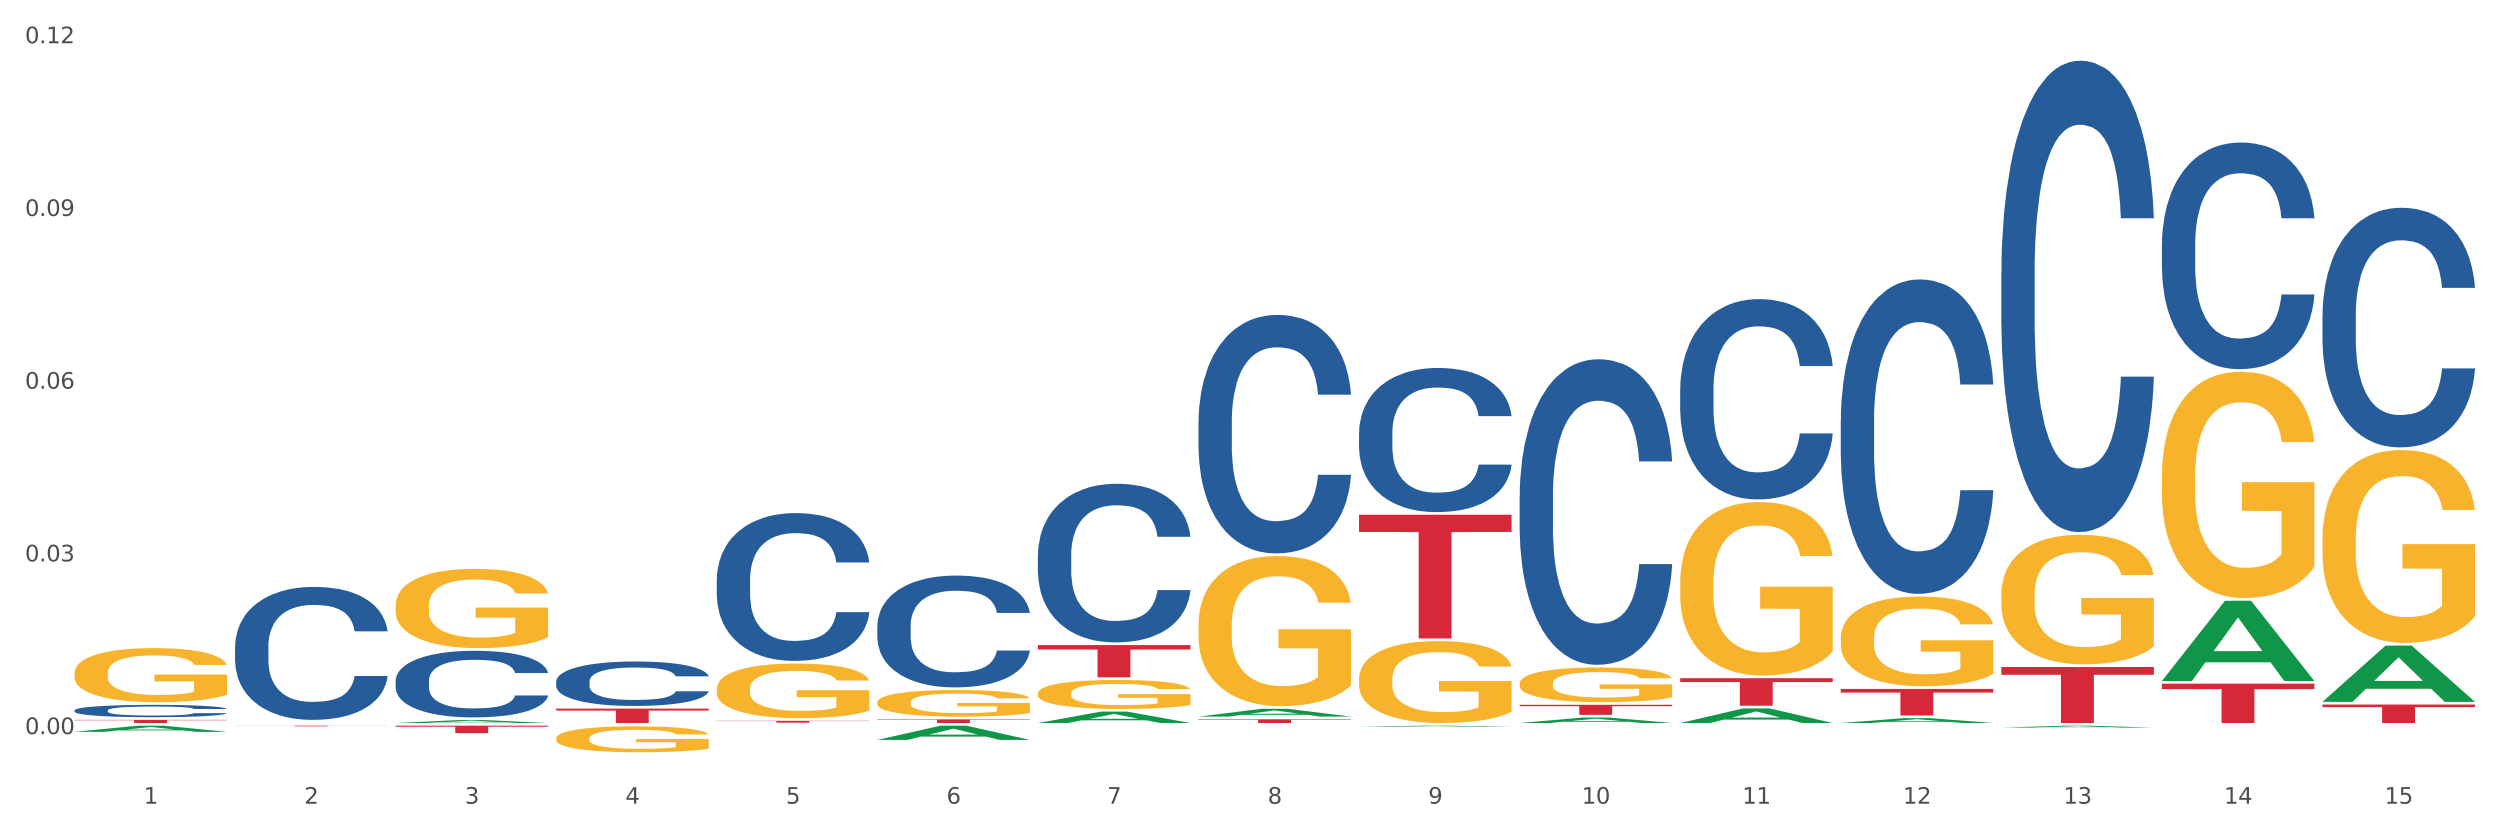 <?xml version="1.0" encoding="utf-8" standalone="no"?>
<!DOCTYPE svg PUBLIC "-//W3C//DTD SVG 1.1//EN"
  "http://www.w3.org/Graphics/SVG/1.1/DTD/svg11.dtd">
<svg xmlns:xlink="http://www.w3.org/1999/xlink" width="1080pt" height="360pt" viewBox="0 0 1080 360" xmlns="http://www.w3.org/2000/svg" version="1.1">
 <rect x="0" y="0" width="1080" height="360" fill="#333333" stroke="none"/>
 <defs>
  <style type="text/css">*{stroke-linejoin: round; stroke-linecap: butt}</style>
 </defs>
 <g id="figure_1">
  <g id="patch_1">
   <path d="M 0 360 
L 1080 360 
L 1080 0 
L 0 0 
z
" style="fill: #ffffff; stroke: #ffffff; stroke-linejoin: miter"/>
  </g>
  <g id="axes_1">
   <g id="matplotlib.axis_1">
    <g id="xtick_1">
     <g id="text_1">
      <!-- 1 -->
      <g style="fill: #4d4d4d" transform="translate(62.07 347.204) scale(0.096 -0.096)">
       <defs>
        <path id="DejaVuSans-31" d="M 794 531 
L 1825 531 
L 1825 4091 
L 703 3866 
L 703 4441 
L 1819 4666 
L 2450 4666 
L 2450 531 
L 3481 531 
L 3481 0 
L 794 0 
L 794 531 
z
" transform="scale(0.016)"/>
       </defs>
       <use xlink:href="#DejaVuSans-31"/>
      </g>
     </g>
    </g>
    <g id="xtick_2">
     <g id="text_2">
      <!-- 2 -->
      <g style="fill: #4d4d4d" transform="translate(131.436 347.204) scale(0.096 -0.096)">
       <defs>
        <path id="DejaVuSans-32" d="M 1228 531 
L 3431 531 
L 3431 0 
L 469 0 
L 469 531 
Q 828 903 1448 1529 
Q 2069 2156 2228 2338 
Q 2531 2678 2651 2914 
Q 2772 3150 2772 3378 
Q 2772 3750 2511 3984 
Q 2250 4219 1831 4219 
Q 1534 4219 1204 4116 
Q 875 4013 500 3803 
L 500 4441 
Q 881 4594 1212 4672 
Q 1544 4750 1819 4750 
Q 2544 4750 2975 4387 
Q 3406 4025 3406 3419 
Q 3406 3131 3298 2873 
Q 3191 2616 2906 2266 
Q 2828 2175 2409 1742 
Q 1991 1309 1228 531 
z
" transform="scale(0.016)"/>
       </defs>
       <use xlink:href="#DejaVuSans-32"/>
      </g>
     </g>
    </g>
    <g id="xtick_3">
     <g id="text_3">
      <!-- 3 -->
      <g style="fill: #4d4d4d" transform="translate(200.802 347.204) scale(0.096 -0.096)">
       <defs>
        <path id="DejaVuSans-33" d="M 2597 2516 
Q 3050 2419 3304 2112 
Q 3559 1806 3559 1356 
Q 3559 666 3084 287 
Q 2609 -91 1734 -91 
Q 1441 -91 1130 -33 
Q 819 25 488 141 
L 488 750 
Q 750 597 1062 519 
Q 1375 441 1716 441 
Q 2309 441 2620 675 
Q 2931 909 2931 1356 
Q 2931 1769 2642 2001 
Q 2353 2234 1838 2234 
L 1294 2234 
L 1294 2753 
L 1863 2753 
Q 2328 2753 2575 2939 
Q 2822 3125 2822 3475 
Q 2822 3834 2567 4026 
Q 2313 4219 1838 4219 
Q 1578 4219 1281 4162 
Q 984 4106 628 3988 
L 628 4550 
Q 988 4650 1302 4700 
Q 1616 4750 1894 4750 
Q 2613 4750 3031 4423 
Q 3450 4097 3450 3541 
Q 3450 3153 3228 2886 
Q 3006 2619 2597 2516 
z
" transform="scale(0.016)"/>
       </defs>
       <use xlink:href="#DejaVuSans-33"/>
      </g>
     </g>
    </g>
    <g id="xtick_4">
     <g id="text_4">
      <!-- 4 -->
      <g style="fill: #4d4d4d" transform="translate(270.169 347.204) scale(0.096 -0.096)">
       <defs>
        <path id="DejaVuSans-34" d="M 2419 4116 
L 825 1625 
L 2419 1625 
L 2419 4116 
z
M 2253 4666 
L 3047 4666 
L 3047 1625 
L 3713 1625 
L 3713 1100 
L 3047 1100 
L 3047 0 
L 2419 0 
L 2419 1100 
L 313 1100 
L 313 1709 
L 2253 4666 
z
" transform="scale(0.016)"/>
       </defs>
       <use xlink:href="#DejaVuSans-34"/>
      </g>
     </g>
    </g>
    <g id="xtick_5">
     <g id="text_5">
      <!-- 5 -->
      <g style="fill: #4d4d4d" transform="translate(339.535 347.204) scale(0.096 -0.096)">
       <defs>
        <path id="DejaVuSans-35" d="M 691 4666 
L 3169 4666 
L 3169 4134 
L 1269 4134 
L 1269 2991 
Q 1406 3038 1543 3061 
Q 1681 3084 1819 3084 
Q 2600 3084 3056 2656 
Q 3513 2228 3513 1497 
Q 3513 744 3044 326 
Q 2575 -91 1722 -91 
Q 1428 -91 1123 -41 
Q 819 9 494 109 
L 494 744 
Q 775 591 1075 516 
Q 1375 441 1709 441 
Q 2250 441 2565 725 
Q 2881 1009 2881 1497 
Q 2881 1984 2565 2268 
Q 2250 2553 1709 2553 
Q 1456 2553 1204 2497 
Q 953 2441 691 2322 
L 691 4666 
z
" transform="scale(0.016)"/>
       </defs>
       <use xlink:href="#DejaVuSans-35"/>
      </g>
     </g>
    </g>
    <g id="xtick_6">
     <g id="text_6">
      <!-- 6 -->
      <g style="fill: #4d4d4d" transform="translate(408.901 347.204) scale(0.096 -0.096)">
       <defs>
        <path id="DejaVuSans-36" d="M 2113 2584 
Q 1688 2584 1439 2293 
Q 1191 2003 1191 1497 
Q 1191 994 1439 701 
Q 1688 409 2113 409 
Q 2538 409 2786 701 
Q 3034 994 3034 1497 
Q 3034 2003 2786 2293 
Q 2538 2584 2113 2584 
z
M 3366 4563 
L 3366 3988 
Q 3128 4100 2886 4159 
Q 2644 4219 2406 4219 
Q 1781 4219 1451 3797 
Q 1122 3375 1075 2522 
Q 1259 2794 1537 2939 
Q 1816 3084 2150 3084 
Q 2853 3084 3261 2657 
Q 3669 2231 3669 1497 
Q 3669 778 3244 343 
Q 2819 -91 2113 -91 
Q 1303 -91 875 529 
Q 447 1150 447 2328 
Q 447 3434 972 4092 
Q 1497 4750 2381 4750 
Q 2619 4750 2861 4703 
Q 3103 4656 3366 4563 
z
" transform="scale(0.016)"/>
       </defs>
       <use xlink:href="#DejaVuSans-36"/>
      </g>
     </g>
    </g>
    <g id="xtick_7">
     <g id="text_7">
      <!-- 7 -->
      <g style="fill: #4d4d4d" transform="translate(478.267 347.204) scale(0.096 -0.096)">
       <defs>
        <path id="DejaVuSans-37" d="M 525 4666 
L 3525 4666 
L 3525 4397 
L 1831 0 
L 1172 0 
L 2766 4134 
L 525 4134 
L 525 4666 
z
" transform="scale(0.016)"/>
       </defs>
       <use xlink:href="#DejaVuSans-37"/>
      </g>
     </g>
    </g>
    <g id="xtick_8">
     <g id="text_8">
      <!-- 8 -->
      <g style="fill: #4d4d4d" transform="translate(547.634 347.204) scale(0.096 -0.096)">
       <defs>
        <path id="DejaVuSans-38" d="M 2034 2216 
Q 1584 2216 1326 1975 
Q 1069 1734 1069 1313 
Q 1069 891 1326 650 
Q 1584 409 2034 409 
Q 2484 409 2743 651 
Q 3003 894 3003 1313 
Q 3003 1734 2745 1975 
Q 2488 2216 2034 2216 
z
M 1403 2484 
Q 997 2584 770 2862 
Q 544 3141 544 3541 
Q 544 4100 942 4425 
Q 1341 4750 2034 4750 
Q 2731 4750 3128 4425 
Q 3525 4100 3525 3541 
Q 3525 3141 3298 2862 
Q 3072 2584 2669 2484 
Q 3125 2378 3379 2068 
Q 3634 1759 3634 1313 
Q 3634 634 3220 271 
Q 2806 -91 2034 -91 
Q 1263 -91 848 271 
Q 434 634 434 1313 
Q 434 1759 690 2068 
Q 947 2378 1403 2484 
z
M 1172 3481 
Q 1172 3119 1398 2916 
Q 1625 2713 2034 2713 
Q 2441 2713 2670 2916 
Q 2900 3119 2900 3481 
Q 2900 3844 2670 4047 
Q 2441 4250 2034 4250 
Q 1625 4250 1398 4047 
Q 1172 3844 1172 3481 
z
" transform="scale(0.016)"/>
       </defs>
       <use xlink:href="#DejaVuSans-38"/>
      </g>
     </g>
    </g>
    <g id="xtick_9">
     <g id="text_9">
      <!-- 9 -->
      <g style="fill: #4d4d4d" transform="translate(617 347.204) scale(0.096 -0.096)">
       <defs>
        <path id="DejaVuSans-39" d="M 703 97 
L 703 672 
Q 941 559 1184 500 
Q 1428 441 1663 441 
Q 2288 441 2617 861 
Q 2947 1281 2994 2138 
Q 2813 1869 2534 1725 
Q 2256 1581 1919 1581 
Q 1219 1581 811 2004 
Q 403 2428 403 3163 
Q 403 3881 828 4315 
Q 1253 4750 1959 4750 
Q 2769 4750 3195 4129 
Q 3622 3509 3622 2328 
Q 3622 1225 3098 567 
Q 2575 -91 1691 -91 
Q 1453 -91 1209 -44 
Q 966 3 703 97 
z
M 1959 2075 
Q 2384 2075 2632 2365 
Q 2881 2656 2881 3163 
Q 2881 3666 2632 3958 
Q 2384 4250 1959 4250 
Q 1534 4250 1286 3958 
Q 1038 3666 1038 3163 
Q 1038 2656 1286 2365 
Q 1534 2075 1959 2075 
z
" transform="scale(0.016)"/>
       </defs>
       <use xlink:href="#DejaVuSans-39"/>
      </g>
     </g>
    </g>
    <g id="xtick_10">
     <g id="text_10">
      <!-- 10 -->
      <g style="fill: #4d4d4d" transform="translate(683.312 347.204) scale(0.096 -0.096)">
       <defs>
        <path id="DejaVuSans-30" d="M 2034 4250 
Q 1547 4250 1301 3770 
Q 1056 3291 1056 2328 
Q 1056 1369 1301 889 
Q 1547 409 2034 409 
Q 2525 409 2770 889 
Q 3016 1369 3016 2328 
Q 3016 3291 2770 3770 
Q 2525 4250 2034 4250 
z
M 2034 4750 
Q 2819 4750 3233 4129 
Q 3647 3509 3647 2328 
Q 3647 1150 3233 529 
Q 2819 -91 2034 -91 
Q 1250 -91 836 529 
Q 422 1150 422 2328 
Q 422 3509 836 4129 
Q 1250 4750 2034 4750 
z
" transform="scale(0.016)"/>
       </defs>
       <use xlink:href="#DejaVuSans-31"/>
       <use xlink:href="#DejaVuSans-30" transform="translate(63.623 0)"/>
      </g>
     </g>
    </g>
    <g id="xtick_11">
     <g id="text_11">
      <!-- 11 -->
      <g style="fill: #4d4d4d" transform="translate(752.678 347.204) scale(0.096 -0.096)">
       <use xlink:href="#DejaVuSans-31"/>
       <use xlink:href="#DejaVuSans-31" transform="translate(63.623 0)"/>
      </g>
     </g>
    </g>
    <g id="xtick_12">
     <g id="text_12">
      <!-- 12 -->
      <g style="fill: #4d4d4d" transform="translate(822.044 347.204) scale(0.096 -0.096)">
       <use xlink:href="#DejaVuSans-31"/>
       <use xlink:href="#DejaVuSans-32" transform="translate(63.623 0)"/>
      </g>
     </g>
    </g>
    <g id="xtick_13">
     <g id="text_13">
      <!-- 13 -->
      <g style="fill: #4d4d4d" transform="translate(891.411 347.204) scale(0.096 -0.096)">
       <use xlink:href="#DejaVuSans-31"/>
       <use xlink:href="#DejaVuSans-33" transform="translate(63.623 0)"/>
      </g>
     </g>
    </g>
    <g id="xtick_14">
     <g id="text_14">
      <!-- 14 -->
      <g style="fill: #4d4d4d" transform="translate(960.777 347.204) scale(0.096 -0.096)">
       <use xlink:href="#DejaVuSans-31"/>
       <use xlink:href="#DejaVuSans-34" transform="translate(63.623 0)"/>
      </g>
     </g>
    </g>
    <g id="xtick_15">
     <g id="text_15">
      <!-- 15 -->
      <g style="fill: #4d4d4d" transform="translate(1030.143 347.204) scale(0.096 -0.096)">
       <use xlink:href="#DejaVuSans-31"/>
       <use xlink:href="#DejaVuSans-35" transform="translate(63.623 0)"/>
      </g>
     </g>
    </g>
    <g id="xtick_16"/>
    <g id="xtick_17"/>
    <g id="xtick_18"/>
    <g id="xtick_19"/>
    <g id="xtick_20"/>
    <g id="xtick_21"/>
    <g id="xtick_22"/>
    <g id="xtick_23"/>
    <g id="xtick_24"/>
    <g id="xtick_25"/>
    <g id="xtick_26"/>
    <g id="xtick_27"/>
    <g id="xtick_28"/>
    <g id="xtick_29"/>
   </g>
   <g id="matplotlib.axis_2">
    <g id="ytick_1">
     <g id="text_16">
      <!-- 0.00 -->
      <g style="fill: #4d4d4d" transform="translate(10.8 317.141) scale(0.096 -0.096)">
       <defs>
        <path id="DejaVuSans-2e" d="M 684 794 
L 1344 794 
L 1344 0 
L 684 0 
L 684 794 
z
" transform="scale(0.016)"/>
       </defs>
       <use xlink:href="#DejaVuSans-30"/>
       <use xlink:href="#DejaVuSans-2e" transform="translate(63.623 0)"/>
       <use xlink:href="#DejaVuSans-30" transform="translate(95.41 0)"/>
       <use xlink:href="#DejaVuSans-30" transform="translate(159.033 0)"/>
      </g>
     </g>
    </g>
    <g id="ytick_2">
     <g id="text_17">
      <!-- 0.03 -->
      <g style="fill: #4d4d4d" transform="translate(10.8 242.526) scale(0.096 -0.096)">
       <use xlink:href="#DejaVuSans-30"/>
       <use xlink:href="#DejaVuSans-2e" transform="translate(63.623 0)"/>
       <use xlink:href="#DejaVuSans-30" transform="translate(95.41 0)"/>
       <use xlink:href="#DejaVuSans-33" transform="translate(159.033 0)"/>
      </g>
     </g>
    </g>
    <g id="ytick_3">
     <g id="text_18">
      <!-- 0.06 -->
      <g style="fill: #4d4d4d" transform="translate(10.8 167.912) scale(0.096 -0.096)">
       <use xlink:href="#DejaVuSans-30"/>
       <use xlink:href="#DejaVuSans-2e" transform="translate(63.623 0)"/>
       <use xlink:href="#DejaVuSans-30" transform="translate(95.41 0)"/>
       <use xlink:href="#DejaVuSans-36" transform="translate(159.033 0)"/>
      </g>
     </g>
    </g>
    <g id="ytick_4">
     <g id="text_19">
      <!-- 0.09 -->
      <g style="fill: #4d4d4d" transform="translate(10.8 93.297) scale(0.096 -0.096)">
       <use xlink:href="#DejaVuSans-30"/>
       <use xlink:href="#DejaVuSans-2e" transform="translate(63.623 0)"/>
       <use xlink:href="#DejaVuSans-30" transform="translate(95.41 0)"/>
       <use xlink:href="#DejaVuSans-39" transform="translate(159.033 0)"/>
      </g>
     </g>
    </g>
    <g id="ytick_5">
     <g id="text_20">
      <!-- 0.12 -->
      <g style="fill: #4d4d4d" transform="translate(10.8 18.682) scale(0.096 -0.096)">
       <use xlink:href="#DejaVuSans-30"/>
       <use xlink:href="#DejaVuSans-2e" transform="translate(63.623 0)"/>
       <use xlink:href="#DejaVuSans-31" transform="translate(95.41 0)"/>
       <use xlink:href="#DejaVuSans-32" transform="translate(159.033 0)"/>
      </g>
     </g>
    </g>
    <g id="ytick_6"/>
    <g id="ytick_7"/>
    <g id="ytick_8"/>
    <g id="ytick_9"/>
   </g>
   <g id="PolyCollection_1">
    <path d="M 32.175 316.155 
L 32.243 316.152 
L 59.417 313.497 
L 70.695 313.494 
L 98.073 316.16 
L 85.029 316.16 
L 79.119 315.539 
L 51.061 315.539 
L 50.857 315.549 
L 45.151 316.16 
L 32.175 316.16 
L 32.175 316.155 
L 54.594 315.169 
L 75.586 315.166 
L 65.192 314.062 
L 65.056 314.057 
L 64.92 314.065 
L 54.526 315.166 
L 54.594 315.169 
L 32.175 316.155 
z
" clip-path="url(#p27bcbd1500)" style="fill: #109648"/>
    <path d="M 170.907 313.494 
L 236.805 313.494 
L 236.805 313.941 
L 210.883 313.944 
L 210.883 316.708 
L 196.673 316.708 
L 196.673 313.944 
L 170.907 313.941 
L 170.907 313.497 
L 170.907 313.494 
z
" clip-path="url(#p27bcbd1500)" style="fill: #d62839"/>
    <path d="M 240.274 306.114 
L 306.172 306.114 
L 306.172 306.98 
L 280.25 306.986 
L 280.25 312.345 
L 266.039 312.345 
L 266.039 306.986 
L 240.274 306.98 
L 240.274 306.12 
L 240.274 306.114 
z
" clip-path="url(#p27bcbd1500)" style="fill: #d62839"/>
    <path d="M 309.64 311.39 
L 375.538 311.39 
L 375.538 311.5 
L 349.616 311.501 
L 349.616 312.186 
L 335.406 312.186 
L 335.406 311.501 
L 309.64 311.5 
L 309.64 311.391 
L 309.64 311.39 
z
" clip-path="url(#p27bcbd1500)" style="fill: #d62839"/>
    <path d="M 379.006 310.743 
L 444.904 310.743 
L 444.904 310.966 
L 418.982 310.967 
L 418.982 312.345 
L 404.772 312.345 
L 404.772 310.967 
L 379.006 310.966 
L 379.006 310.744 
L 379.006 310.743 
z
" clip-path="url(#p27bcbd1500)" style="fill: #d62839"/>
    <path d="M 448.372 278.664 
L 514.27 278.664 
L 514.27 280.601 
L 488.348 280.614 
L 488.348 292.606 
L 474.138 292.606 
L 474.138 280.614 
L 448.372 280.601 
L 448.372 278.677 
L 448.372 278.664 
z
" clip-path="url(#p27bcbd1500)" style="fill: #d62839"/>
    <path d="M 517.739 310.726 
L 583.636 310.726 
L 583.636 310.951 
L 557.715 310.953 
L 557.715 312.345 
L 543.504 312.345 
L 543.504 310.953 
L 517.739 310.951 
L 517.739 310.728 
L 517.739 310.726 
z
" clip-path="url(#p27bcbd1500)" style="fill: #d62839"/>
    <path d="M 587.105 222.379 
L 653.003 222.379 
L 653.003 229.805 
L 627.081 229.855 
L 627.081 275.813 
L 612.871 275.813 
L 612.871 229.855 
L 587.105 229.805 
L 587.105 222.43 
L 587.105 222.379 
z
" clip-path="url(#p27bcbd1500)" style="fill: #d62839"/>
    <path d="M 656.471 304.474 
L 722.369 304.474 
L 722.369 305.078 
L 696.447 305.082 
L 696.447 308.816 
L 682.237 308.816 
L 682.237 305.082 
L 656.471 305.078 
L 656.471 304.479 
L 656.471 304.474 
z
" clip-path="url(#p27bcbd1500)" style="fill: #d62839"/>
    <path d="M 795.203 297.608 
L 861.101 297.608 
L 861.101 299.203 
L 835.179 299.214 
L 835.179 309.081 
L 820.969 309.081 
L 820.969 299.214 
L 795.203 299.203 
L 795.203 297.619 
L 795.203 297.608 
z
" clip-path="url(#p27bcbd1500)" style="fill: #d62839"/>
    <path d="M 864.57 288.142 
L 930.468 288.142 
L 930.468 291.505 
L 904.546 291.528 
L 904.546 312.345 
L 890.335 312.345 
L 890.335 291.528 
L 864.57 291.505 
L 864.57 288.165 
L 864.57 288.142 
z
" clip-path="url(#p27bcbd1500)" style="fill: #d62839"/>
    <path d="M 933.936 295.352 
L 999.834 295.352 
L 999.834 297.713 
L 973.912 297.729 
L 973.912 312.345 
L 959.702 312.345 
L 959.702 297.729 
L 933.936 297.713 
L 933.936 295.368 
L 933.936 295.352 
z
" clip-path="url(#p27bcbd1500)" style="fill: #d62839"/>
    <path d="M 1003.302 304.368 
L 1069.2 304.368 
L 1069.2 305.477 
L 1043.278 305.484 
L 1043.278 312.345 
L 1029.068 312.345 
L 1029.068 305.484 
L 1003.302 305.477 
L 1003.302 304.376 
L 1003.302 304.368 
z
" clip-path="url(#p27bcbd1500)" style="fill: #d62839"/>
    <path d="M 32.175 290.788 
L 32.253 290.767 
L 32.253 289.999 
L 32.408 289.338 
L 33.186 287.738 
L 34.353 286.416 
L 35.209 285.712 
L 36.065 285.136 
L 37.076 284.56 
L 38.321 283.963 
L 40.578 283.089 
L 41.978 282.641 
L 43.69 282.172 
L 46.802 281.489 
L 49.058 281.105 
L 51.392 280.785 
L 55.204 280.401 
L 57.694 280.231 
L 60.339 280.103 
L 63.529 280.017 
L 65.941 279.996 
L 71.231 280.06 
L 75.744 280.252 
L 77.922 280.401 
L 80.723 280.657 
L 82.201 280.828 
L 84.613 281.169 
L 87.103 281.617 
L 88.815 282.001 
L 91.382 282.726 
L 93.327 283.451 
L 95.116 284.347 
L 96.05 284.966 
L 96.75 285.541 
L 97.373 286.203 
L 97.995 287.248 
L 83.991 287.248 
L 83.446 286.501 
L 82.59 285.797 
L 81.346 285.115 
L 80.256 284.688 
L 78.389 284.155 
L 76.677 283.814 
L 74.888 283.558 
L 72.71 283.345 
L 70.998 283.238 
L 68.586 283.153 
L 63.84 283.174 
L 60.65 283.345 
L 58.472 283.558 
L 57.071 283.75 
L 55.827 283.963 
L 54.426 284.262 
L 52.792 284.71 
L 51.625 285.115 
L 50.458 285.627 
L 49.525 286.139 
L 48.669 286.736 
L 47.969 287.376 
L 47.424 288.037 
L 46.957 288.847 
L 46.568 290.191 
L 46.568 293.113 
L 46.724 293.774 
L 47.113 294.649 
L 47.58 295.31 
L 48.358 296.099 
L 49.058 296.632 
L 50.381 297.4 
L 51.859 298.04 
L 53.026 298.445 
L 54.193 298.787 
L 56.216 299.256 
L 58.472 299.64 
L 60.417 299.874 
L 63.062 300.088 
L 64.852 300.173 
L 66.408 300.216 
L 70.22 300.216 
L 72.943 300.152 
L 75.977 300.002 
L 78.311 299.81 
L 80.256 299.576 
L 82.435 299.192 
L 83.835 298.829 
L 83.835 294.371 
L 66.719 294.35 
L 66.719 291.385 
L 98.073 291.385 
L 98.073 300.088 
L 96.75 300.535 
L 95.272 300.941 
L 93.716 301.303 
L 91.382 301.751 
L 88.581 302.178 
L 86.091 302.476 
L 83.446 302.732 
L 80.334 302.967 
L 76.288 303.18 
L 73.799 303.266 
L 70.687 303.33 
L 67.03 303.351 
L 63.84 303.308 
L 60.728 303.202 
L 57.461 303.01 
L 54.271 302.732 
L 51.859 302.455 
L 49.447 302.114 
L 46.879 301.666 
L 44.857 301.239 
L 43.301 300.855 
L 41.589 300.365 
L 39.722 299.725 
L 38.321 299.149 
L 37.076 298.552 
L 35.754 297.784 
L 34.82 297.123 
L 33.887 296.291 
L 33.342 295.673 
L 32.72 294.713 
L 32.253 293.369 
L 32.175 290.788 
z
" clip-path="url(#p27bcbd1500)" style="fill: #f7b32b"/>
    <path d="M 101.541 313.494 
L 167.439 313.494 
L 167.439 313.535 
L 141.517 313.535 
L 141.517 313.787 
L 127.307 313.787 
L 127.307 313.535 
L 101.541 313.535 
L 101.541 313.494 
L 101.541 313.494 
z
" clip-path="url(#p27bcbd1500)" style="fill: #d62839"/>
    <path d="M 1003.302 136.272 
L 1003.38 136.177 
L 1003.38 133.53 
L 1003.614 129.938 
L 1004.47 123.32 
L 1005.561 118.31 
L 1007.43 112.449 
L 1008.443 109.991 
L 1009.767 107.249 
L 1012.494 102.806 
L 1015.609 99.025 
L 1017.79 96.945 
L 1019.426 95.622 
L 1023.087 93.258 
L 1025.19 92.218 
L 1027.371 91.368 
L 1029.241 90.8 
L 1032.356 90.139 
L 1034.849 89.855 
L 1037.731 89.761 
L 1040.146 89.855 
L 1043.339 90.233 
L 1048.013 91.368 
L 1049.805 92.029 
L 1052.219 93.164 
L 1054.712 94.676 
L 1056.737 96.189 
L 1059.074 98.363 
L 1061.489 101.199 
L 1063.825 104.792 
L 1065.461 108.1 
L 1066.785 111.598 
L 1067.954 115.852 
L 1068.811 120.484 
L 1069.2 124.36 
L 1054.945 124.36 
L 1054.556 120.862 
L 1053.777 117.081 
L 1052.998 114.529 
L 1052.141 112.449 
L 1050.817 110.085 
L 1049.649 108.573 
L 1047.701 106.777 
L 1045.91 105.642 
L 1044.43 104.981 
L 1042.638 104.413 
L 1038.822 103.846 
L 1036.095 103.846 
L 1034.382 104.035 
L 1032.278 104.508 
L 1030.487 105.17 
L 1028.384 106.304 
L 1026.748 107.533 
L 1025.112 109.14 
L 1024.178 110.275 
L 1022.775 112.354 
L 1021.841 114.056 
L 1020.594 116.986 
L 1019.893 119.066 
L 1018.647 124.455 
L 1018.102 128.425 
L 1017.868 131.167 
L 1017.712 134.192 
L 1017.712 148.939 
L 1018.18 155.557 
L 1018.569 158.393 
L 1019.192 161.607 
L 1020.361 165.766 
L 1022.074 169.831 
L 1023.866 172.762 
L 1025.346 174.558 
L 1026.748 175.882 
L 1028.15 176.921 
L 1029.864 177.867 
L 1031.266 178.434 
L 1033.369 179.001 
L 1035.862 179.285 
L 1037.809 179.285 
L 1041.781 178.812 
L 1043.573 178.339 
L 1045.287 177.678 
L 1047.156 176.638 
L 1048.636 175.503 
L 1049.493 174.653 
L 1050.895 172.856 
L 1051.986 170.966 
L 1052.92 168.791 
L 1053.543 166.901 
L 1054.244 164.065 
L 1054.79 160.851 
L 1054.945 159.149 
L 1069.2 159.149 
L 1068.888 162.552 
L 1068.343 165.861 
L 1067.253 170.304 
L 1066.396 172.856 
L 1065.072 175.976 
L 1063.67 178.623 
L 1061.722 181.554 
L 1059.931 183.728 
L 1058.061 185.619 
L 1056.036 187.32 
L 1052.375 189.684 
L 1051.051 190.345 
L 1048.247 191.48 
L 1046.066 192.142 
L 1042.872 192.803 
L 1039.6 193.181 
L 1036.173 193.276 
L 1033.135 193.087 
L 1029.786 192.52 
L 1027.683 191.952 
L 1025.346 191.102 
L 1022.62 189.778 
L 1020.049 188.171 
L 1017.634 186.28 
L 1015.376 184.106 
L 1013.272 181.648 
L 1010.546 177.583 
L 1008.521 173.613 
L 1007.041 169.926 
L 1006.028 166.806 
L 1005.016 162.836 
L 1004.47 160.094 
L 1003.614 153.477 
L 1003.302 147.332 
L 1003.302 136.272 
z
" clip-path="url(#p27bcbd1500)" style="fill: #255c99"/>
    <path d="M 864.57 117.725 
L 864.648 117.539 
L 864.648 112.331 
L 864.881 105.264 
L 865.738 92.245 
L 866.829 82.388 
L 868.698 70.857 
L 869.711 66.021 
L 871.035 60.628 
L 873.761 51.886 
L 876.877 44.447 
L 879.058 40.355 
L 880.694 37.751 
L 884.355 33.102 
L 886.458 31.056 
L 888.639 29.382 
L 890.508 28.266 
L 893.624 26.964 
L 896.117 26.406 
L 898.999 26.22 
L 901.413 26.406 
L 904.607 27.15 
L 909.281 29.382 
L 911.072 30.684 
L 913.487 32.916 
L 915.979 35.892 
L 918.005 38.867 
L 920.341 43.145 
L 922.756 48.725 
L 925.093 55.792 
L 926.729 62.301 
L 928.053 69.183 
L 929.221 77.552 
L 930.078 86.666 
L 930.468 94.291 
L 916.213 94.291 
L 915.824 87.409 
L 915.045 79.97 
L 914.266 74.948 
L 913.409 70.857 
L 912.085 66.207 
L 910.916 63.231 
L 908.969 59.698 
L 907.177 57.466 
L 905.697 56.164 
L 903.906 55.048 
L 900.089 53.932 
L 897.363 53.932 
L 895.649 54.304 
L 893.546 55.234 
L 891.754 56.536 
L 889.651 58.768 
L 888.016 61.186 
L 886.38 64.347 
L 885.445 66.579 
L 884.043 70.671 
L 883.108 74.019 
L 881.862 79.784 
L 881.161 83.876 
L 879.915 94.477 
L 879.369 102.288 
L 879.136 107.682 
L 878.98 113.633 
L 878.98 142.647 
L 879.447 155.666 
L 879.837 161.246 
L 880.46 167.569 
L 881.628 175.752 
L 883.342 183.75 
L 885.134 189.515 
L 886.614 193.049 
L 888.016 195.653 
L 889.418 197.699 
L 891.131 199.558 
L 892.533 200.674 
L 894.637 201.79 
L 897.129 202.348 
L 899.076 202.348 
L 903.049 201.418 
L 904.841 200.488 
L 906.554 199.186 
L 908.424 197.141 
L 909.904 194.909 
L 910.76 193.235 
L 912.163 189.701 
L 913.253 185.982 
L 914.188 181.704 
L 914.811 177.984 
L 915.512 172.405 
L 916.057 166.081 
L 916.213 162.733 
L 930.468 162.733 
L 930.156 169.429 
L 929.611 175.938 
L 928.52 184.68 
L 927.663 189.701 
L 926.339 195.839 
L 924.937 201.046 
L 922.99 206.812 
L 921.198 211.09 
L 919.329 214.809 
L 917.304 218.157 
L 913.643 222.807 
L 912.318 224.108 
L 909.514 226.34 
L 907.333 227.642 
L 904.14 228.944 
L 900.868 229.688 
L 897.441 229.874 
L 894.403 229.502 
L 891.053 228.386 
L 888.95 227.27 
L 886.614 225.596 
L 883.887 222.993 
L 881.317 219.831 
L 878.902 216.111 
L 876.643 211.833 
L 874.54 206.998 
L 871.814 199 
L 869.789 191.189 
L 868.309 183.936 
L 867.296 177.798 
L 866.283 169.987 
L 865.738 164.593 
L 864.881 151.574 
L 864.57 139.485 
L 864.57 117.725 
z
" clip-path="url(#p27bcbd1500)" style="fill: #255c99"/>
    <path d="M 795.203 181.75 
L 795.281 181.626 
L 795.281 178.153 
L 795.515 173.44 
L 796.372 164.757 
L 797.462 158.183 
L 799.332 150.492 
L 800.344 147.267 
L 801.669 143.67 
L 804.395 137.84 
L 807.511 132.878 
L 809.692 130.149 
L 811.327 128.413 
L 814.988 125.312 
L 817.092 123.947 
L 819.273 122.831 
L 821.142 122.087 
L 824.258 121.218 
L 826.75 120.846 
L 829.632 120.722 
L 832.047 120.846 
L 835.241 121.342 
L 839.914 122.831 
L 841.706 123.699 
L 844.121 125.188 
L 846.613 127.172 
L 848.638 129.157 
L 850.975 132.01 
L 853.39 135.731 
L 855.727 140.445 
L 857.362 144.786 
L 858.687 149.376 
L 859.855 154.958 
L 860.712 161.036 
L 861.101 166.121 
L 846.847 166.121 
L 846.457 161.532 
L 845.678 156.57 
L 844.899 153.221 
L 844.043 150.492 
L 842.718 147.391 
L 841.55 145.406 
L 839.603 143.05 
L 837.811 141.561 
L 836.331 140.693 
L 834.54 139.949 
L 830.723 139.204 
L 827.997 139.204 
L 826.283 139.452 
L 824.18 140.073 
L 822.388 140.941 
L 820.285 142.429 
L 818.649 144.042 
L 817.014 146.151 
L 816.079 147.639 
L 814.677 150.368 
L 813.742 152.601 
L 812.496 156.446 
L 811.795 159.175 
L 810.548 166.245 
L 810.003 171.455 
L 809.77 175.052 
L 809.614 179.022 
L 809.614 198.372 
L 810.081 207.055 
L 810.471 210.776 
L 811.094 214.994 
L 812.262 220.451 
L 813.976 225.785 
L 815.767 229.63 
L 817.247 231.987 
L 818.649 233.724 
L 820.051 235.088 
L 821.765 236.329 
L 823.167 237.073 
L 825.27 237.817 
L 827.763 238.189 
L 829.71 238.189 
L 833.683 237.569 
L 835.474 236.949 
L 837.188 236.081 
L 839.057 234.716 
L 840.537 233.228 
L 841.394 232.111 
L 842.796 229.755 
L 843.887 227.274 
L 844.822 224.421 
L 845.445 221.94 
L 846.146 218.219 
L 846.691 214.001 
L 846.847 211.768 
L 861.101 211.768 
L 860.79 216.234 
L 860.245 220.575 
L 859.154 226.405 
L 858.297 229.755 
L 856.973 233.848 
L 855.571 237.321 
L 853.624 241.166 
L 851.832 244.019 
L 849.963 246.5 
L 847.937 248.733 
L 844.276 251.834 
L 842.952 252.702 
L 840.148 254.191 
L 837.967 255.059 
L 834.773 255.927 
L 831.502 256.423 
L 828.074 256.547 
L 825.037 256.299 
L 821.687 255.555 
L 819.584 254.811 
L 817.247 253.694 
L 814.521 251.958 
L 811.951 249.849 
L 809.536 247.368 
L 807.277 244.515 
L 805.174 241.29 
L 802.448 235.957 
L 800.422 230.747 
L 798.942 225.909 
L 797.93 221.816 
L 796.917 216.606 
L 796.372 213.009 
L 795.515 204.326 
L 795.203 196.263 
L 795.203 181.75 
z
" clip-path="url(#p27bcbd1500)" style="fill: #255c99"/>
    <path d="M 725.837 168.099 
L 725.915 168.02 
L 725.915 165.807 
L 726.149 162.805 
L 727.006 157.274 
L 728.096 153.086 
L 729.966 148.187 
L 730.978 146.132 
L 732.302 143.841 
L 735.029 140.127 
L 738.144 136.967 
L 740.325 135.228 
L 741.961 134.122 
L 745.622 132.147 
L 747.725 131.277 
L 749.906 130.566 
L 751.776 130.092 
L 754.891 129.539 
L 757.384 129.302 
L 760.266 129.223 
L 762.681 129.302 
L 765.874 129.618 
L 770.548 130.566 
L 772.34 131.119 
L 774.754 132.068 
L 777.247 133.332 
L 779.272 134.596 
L 781.609 136.414 
L 784.024 138.784 
L 786.36 141.787 
L 787.996 144.552 
L 789.32 147.476 
L 790.489 151.031 
L 791.346 154.903 
L 791.735 158.143 
L 777.481 158.143 
L 777.091 155.219 
L 776.312 152.059 
L 775.533 149.925 
L 774.676 148.187 
L 773.352 146.212 
L 772.184 144.947 
L 770.237 143.446 
L 768.445 142.498 
L 766.965 141.945 
L 765.173 141.471 
L 761.357 140.996 
L 758.63 140.996 
L 756.917 141.154 
L 754.814 141.55 
L 753.022 142.103 
L 750.919 143.051 
L 749.283 144.078 
L 747.647 145.421 
L 746.713 146.37 
L 745.311 148.108 
L 744.376 149.53 
L 743.13 151.98 
L 742.429 153.718 
L 741.182 158.222 
L 740.637 161.541 
L 740.403 163.832 
L 740.248 166.361 
L 740.248 178.687 
L 740.715 184.218 
L 741.104 186.589 
L 741.727 189.275 
L 742.896 192.752 
L 744.61 196.15 
L 746.401 198.599 
L 747.881 200.1 
L 749.283 201.207 
L 750.685 202.076 
L 752.399 202.866 
L 753.801 203.34 
L 755.904 203.814 
L 758.397 204.051 
L 760.344 204.051 
L 764.317 203.656 
L 766.108 203.261 
L 767.822 202.708 
L 769.691 201.839 
L 771.171 200.891 
L 772.028 200.179 
L 773.43 198.678 
L 774.521 197.098 
L 775.455 195.28 
L 776.079 193.7 
L 776.78 191.33 
L 777.325 188.643 
L 777.481 187.221 
L 791.735 187.221 
L 791.424 190.065 
L 790.878 192.831 
L 789.788 196.545 
L 788.931 198.678 
L 787.607 201.286 
L 786.205 203.498 
L 784.257 205.948 
L 782.466 207.765 
L 780.596 209.345 
L 778.571 210.768 
L 774.91 212.743 
L 773.586 213.296 
L 770.782 214.244 
L 768.601 214.797 
L 765.407 215.35 
L 762.136 215.667 
L 758.708 215.746 
L 755.67 215.588 
L 752.321 215.113 
L 750.218 214.639 
L 747.881 213.928 
L 745.155 212.822 
L 742.584 211.479 
L 740.17 209.898 
L 737.911 208.081 
L 735.808 206.027 
L 733.081 202.629 
L 731.056 199.31 
L 729.576 196.229 
L 728.563 193.621 
L 727.551 190.302 
L 727.006 188.011 
L 726.149 182.48 
L 725.837 177.344 
L 725.837 168.099 
z
" clip-path="url(#p27bcbd1500)" style="fill: #255c99"/>
    <path d="M 656.471 214.506 
L 656.549 214.386 
L 656.549 211.01 
L 656.783 206.43 
L 657.639 197.992 
L 658.73 191.603 
L 660.599 184.13 
L 661.612 180.996 
L 662.936 177.5 
L 665.662 171.834 
L 668.778 167.013 
L 670.959 164.361 
L 672.595 162.673 
L 676.256 159.66 
L 678.359 158.334 
L 680.54 157.249 
L 682.41 156.526 
L 685.525 155.682 
L 688.018 155.32 
L 690.9 155.2 
L 693.315 155.32 
L 696.508 155.802 
L 701.182 157.249 
L 702.973 158.093 
L 705.388 159.539 
L 707.881 161.468 
L 709.906 163.397 
L 712.243 166.169 
L 714.657 169.785 
L 716.994 174.366 
L 718.63 178.585 
L 719.954 183.045 
L 721.123 188.469 
L 721.979 194.376 
L 722.369 199.318 
L 708.114 199.318 
L 707.725 194.858 
L 706.946 190.036 
L 706.167 186.782 
L 705.31 184.13 
L 703.986 181.116 
L 702.818 179.187 
L 700.87 176.897 
L 699.079 175.451 
L 697.599 174.607 
L 695.807 173.884 
L 691.99 173.16 
L 689.264 173.16 
L 687.55 173.401 
L 685.447 174.004 
L 683.656 174.848 
L 681.553 176.294 
L 679.917 177.862 
L 678.281 179.911 
L 677.346 181.357 
L 675.944 184.009 
L 675.01 186.179 
L 673.763 189.916 
L 673.062 192.568 
L 671.816 199.438 
L 671.271 204.501 
L 671.037 207.997 
L 670.881 211.854 
L 670.881 230.659 
L 671.349 239.096 
L 671.738 242.713 
L 672.361 246.811 
L 673.53 252.115 
L 675.243 257.298 
L 677.035 261.035 
L 678.515 263.325 
L 679.917 265.013 
L 681.319 266.339 
L 683.033 267.544 
L 684.435 268.267 
L 686.538 268.991 
L 689.03 269.352 
L 690.978 269.352 
L 694.95 268.75 
L 696.742 268.147 
L 698.456 267.303 
L 700.325 265.977 
L 701.805 264.531 
L 702.662 263.446 
L 704.064 261.156 
L 705.154 258.745 
L 706.089 255.972 
L 706.712 253.561 
L 707.413 249.945 
L 707.959 245.847 
L 708.114 243.677 
L 722.369 243.677 
L 722.057 248.017 
L 721.512 252.235 
L 720.422 257.901 
L 719.565 261.156 
L 718.241 265.133 
L 716.838 268.509 
L 714.891 272.245 
L 713.1 275.018 
L 711.23 277.429 
L 709.205 279.598 
L 705.544 282.612 
L 704.22 283.456 
L 701.416 284.902 
L 699.235 285.746 
L 696.041 286.59 
L 692.769 287.072 
L 689.342 287.192 
L 686.304 286.951 
L 682.955 286.228 
L 680.852 285.505 
L 678.515 284.42 
L 675.789 282.732 
L 673.218 280.683 
L 670.803 278.272 
L 668.544 275.5 
L 666.441 272.366 
L 663.715 267.183 
L 661.69 262.12 
L 660.21 257.419 
L 659.197 253.441 
L 658.185 248.378 
L 657.639 244.882 
L 656.783 236.445 
L 656.471 228.609 
L 656.471 214.506 
z
" clip-path="url(#p27bcbd1500)" style="fill: #255c99"/>
    <path d="M 587.105 186.938 
L 587.183 186.882 
L 587.183 185.289 
L 587.416 183.128 
L 588.273 179.147 
L 589.364 176.133 
L 591.233 172.608 
L 592.246 171.129 
L 593.57 169.48 
L 596.296 166.807 
L 599.412 164.532 
L 601.593 163.281 
L 603.229 162.485 
L 606.89 161.063 
L 608.993 160.438 
L 611.174 159.926 
L 613.043 159.585 
L 616.159 159.187 
L 618.652 159.016 
L 621.534 158.959 
L 623.948 159.016 
L 627.142 159.243 
L 631.816 159.926 
L 633.607 160.324 
L 636.022 161.006 
L 638.514 161.916 
L 640.54 162.826 
L 642.877 164.134 
L 645.291 165.84 
L 647.628 168.001 
L 649.264 169.992 
L 650.588 172.096 
L 651.756 174.655 
L 652.613 177.441 
L 653.003 179.773 
L 638.748 179.773 
L 638.359 177.669 
L 637.58 175.394 
L 636.801 173.859 
L 635.944 172.608 
L 634.62 171.186 
L 633.451 170.276 
L 631.504 169.195 
L 629.713 168.513 
L 628.233 168.115 
L 626.441 167.774 
L 622.624 167.433 
L 619.898 167.433 
L 618.184 167.546 
L 616.081 167.831 
L 614.29 168.229 
L 612.186 168.911 
L 610.551 169.65 
L 608.915 170.617 
L 607.98 171.3 
L 606.578 172.551 
L 605.643 173.574 
L 604.397 175.337 
L 603.696 176.588 
L 602.45 179.83 
L 601.905 182.218 
L 601.671 183.868 
L 601.515 185.687 
L 601.515 194.559 
L 601.982 198.54 
L 602.372 200.246 
L 602.995 202.179 
L 604.163 204.682 
L 605.877 207.127 
L 607.669 208.89 
L 609.149 209.97 
L 610.551 210.767 
L 611.953 211.392 
L 613.666 211.961 
L 615.069 212.302 
L 617.172 212.643 
L 619.664 212.814 
L 621.612 212.814 
L 625.584 212.529 
L 627.376 212.245 
L 629.089 211.847 
L 630.959 211.221 
L 632.439 210.539 
L 633.296 210.027 
L 634.698 208.947 
L 635.788 207.809 
L 636.723 206.501 
L 637.346 205.364 
L 638.047 203.658 
L 638.592 201.724 
L 638.748 200.701 
L 653.003 200.701 
L 652.691 202.748 
L 652.146 204.738 
L 651.055 207.411 
L 650.199 208.947 
L 648.874 210.823 
L 647.472 212.416 
L 645.525 214.179 
L 643.733 215.487 
L 641.864 216.624 
L 639.839 217.648 
L 636.178 219.069 
L 634.853 219.467 
L 632.049 220.15 
L 629.868 220.548 
L 626.675 220.946 
L 623.403 221.173 
L 619.976 221.23 
L 616.938 221.117 
L 613.589 220.775 
L 611.485 220.434 
L 609.149 219.922 
L 606.422 219.126 
L 603.852 218.159 
L 601.437 217.022 
L 599.178 215.714 
L 597.075 214.235 
L 594.349 211.79 
L 592.324 209.402 
L 590.844 207.184 
L 589.831 205.307 
L 588.818 202.919 
L 588.273 201.269 
L 587.416 197.289 
L 587.105 193.592 
L 587.105 186.938 
z
" clip-path="url(#p27bcbd1500)" style="fill: #255c99"/>
    <path d="M 517.739 182.338 
L 517.816 182.244 
L 517.816 179.609 
L 518.05 176.035 
L 518.907 169.449 
L 519.997 164.463 
L 521.867 158.63 
L 522.88 156.184 
L 524.204 153.456 
L 526.93 149.035 
L 530.046 145.272 
L 532.227 143.202 
L 533.863 141.885 
L 537.523 139.533 
L 539.627 138.498 
L 541.808 137.651 
L 543.677 137.087 
L 546.793 136.428 
L 549.285 136.146 
L 552.167 136.052 
L 554.582 136.146 
L 557.776 136.523 
L 562.449 137.651 
L 564.241 138.31 
L 566.656 139.439 
L 569.148 140.944 
L 571.173 142.449 
L 573.51 144.613 
L 575.925 147.435 
L 578.262 151.01 
L 579.898 154.303 
L 581.222 157.784 
L 582.39 162.017 
L 583.247 166.627 
L 583.636 170.484 
L 569.382 170.484 
L 568.992 167.003 
L 568.214 163.24 
L 567.435 160.7 
L 566.578 158.63 
L 565.254 156.279 
L 564.085 154.773 
L 562.138 152.986 
L 560.346 151.857 
L 558.866 151.198 
L 557.075 150.634 
L 553.258 150.07 
L 550.532 150.07 
L 548.818 150.258 
L 546.715 150.728 
L 544.923 151.387 
L 542.82 152.516 
L 541.184 153.739 
L 539.549 155.338 
L 538.614 156.467 
L 537.212 158.536 
L 536.277 160.23 
L 535.031 163.146 
L 534.33 165.216 
L 533.084 170.578 
L 532.538 174.529 
L 532.305 177.258 
L 532.149 180.268 
L 532.149 194.944 
L 532.616 201.529 
L 533.006 204.352 
L 533.629 207.55 
L 534.797 211.689 
L 536.511 215.735 
L 538.302 218.651 
L 539.782 220.439 
L 541.184 221.756 
L 542.587 222.79 
L 544.3 223.731 
L 545.702 224.296 
L 547.805 224.86 
L 550.298 225.142 
L 552.245 225.142 
L 556.218 224.672 
L 558.009 224.202 
L 559.723 223.543 
L 561.593 222.508 
L 563.073 221.379 
L 563.929 220.533 
L 565.331 218.745 
L 566.422 216.864 
L 567.357 214.7 
L 567.98 212.818 
L 568.681 209.996 
L 569.226 206.798 
L 569.382 205.104 
L 583.636 205.104 
L 583.325 208.491 
L 582.78 211.784 
L 581.689 216.205 
L 580.832 218.745 
L 579.508 221.85 
L 578.106 224.484 
L 576.159 227.4 
L 574.367 229.564 
L 572.498 231.445 
L 570.472 233.139 
L 566.811 235.491 
L 565.487 236.149 
L 562.683 237.278 
L 560.502 237.937 
L 557.308 238.595 
L 554.037 238.972 
L 550.61 239.066 
L 547.572 238.878 
L 544.222 238.313 
L 542.119 237.749 
L 539.782 236.902 
L 537.056 235.585 
L 534.486 233.986 
L 532.071 232.104 
L 529.812 229.94 
L 527.709 227.494 
L 524.983 223.449 
L 522.957 219.498 
L 521.477 215.829 
L 520.465 212.724 
L 519.452 208.773 
L 518.907 206.045 
L 518.05 199.46 
L 517.739 193.345 
L 517.739 182.338 
z
" clip-path="url(#p27bcbd1500)" style="fill: #255c99"/>
    <path d="M 448.372 239.777 
L 448.45 239.715 
L 448.45 237.962 
L 448.684 235.584 
L 449.541 231.203 
L 450.631 227.887 
L 452.501 224.006 
L 453.513 222.379 
L 454.837 220.564 
L 457.564 217.623 
L 460.679 215.12 
L 462.861 213.743 
L 464.496 212.867 
L 468.157 211.302 
L 470.26 210.614 
L 472.441 210.051 
L 474.311 209.675 
L 477.427 209.237 
L 479.919 209.049 
L 482.801 208.987 
L 485.216 209.049 
L 488.41 209.3 
L 493.083 210.051 
L 494.875 210.489 
L 497.289 211.24 
L 499.782 212.241 
L 501.807 213.242 
L 504.144 214.682 
L 506.559 216.559 
L 508.896 218.937 
L 510.531 221.128 
L 511.856 223.443 
L 513.024 226.259 
L 513.881 229.326 
L 514.27 231.892 
L 500.016 231.892 
L 499.626 229.576 
L 498.847 227.073 
L 498.068 225.383 
L 497.212 224.006 
L 495.887 222.442 
L 494.719 221.441 
L 492.772 220.252 
L 490.98 219.501 
L 489.5 219.062 
L 487.709 218.687 
L 483.892 218.311 
L 481.165 218.311 
L 479.452 218.437 
L 477.349 218.75 
L 475.557 219.188 
L 473.454 219.939 
L 471.818 220.752 
L 470.183 221.816 
L 469.248 222.567 
L 467.846 223.944 
L 466.911 225.07 
L 465.665 227.01 
L 464.964 228.387 
L 463.717 231.954 
L 463.172 234.583 
L 462.938 236.398 
L 462.783 238.4 
L 462.783 248.163 
L 463.25 252.544 
L 463.639 254.422 
L 464.263 256.549 
L 465.431 259.303 
L 467.145 261.994 
L 468.936 263.934 
L 470.416 265.123 
L 471.818 265.999 
L 473.22 266.688 
L 474.934 267.314 
L 476.336 267.689 
L 478.439 268.065 
L 480.932 268.252 
L 482.879 268.252 
L 486.852 267.939 
L 488.643 267.627 
L 490.357 267.188 
L 492.226 266.5 
L 493.706 265.749 
L 494.563 265.186 
L 495.965 263.997 
L 497.056 262.745 
L 497.99 261.306 
L 498.614 260.054 
L 499.315 258.177 
L 499.86 256.049 
L 500.016 254.922 
L 514.27 254.922 
L 513.959 257.175 
L 513.413 259.366 
L 512.323 262.307 
L 511.466 263.997 
L 510.142 266.062 
L 508.74 267.814 
L 506.792 269.754 
L 505.001 271.194 
L 503.131 272.445 
L 501.106 273.572 
L 497.445 275.136 
L 496.121 275.575 
L 493.317 276.326 
L 491.136 276.764 
L 487.942 277.202 
L 484.671 277.452 
L 481.243 277.515 
L 478.206 277.389 
L 474.856 277.014 
L 472.753 276.638 
L 470.416 276.075 
L 467.69 275.199 
L 465.119 274.135 
L 462.705 272.883 
L 460.446 271.444 
L 458.343 269.817 
L 455.616 267.126 
L 453.591 264.497 
L 452.111 262.057 
L 451.099 259.991 
L 450.086 257.363 
L 449.541 255.548 
L 448.684 251.167 
L 448.372 247.099 
L 448.372 239.777 
z
" clip-path="url(#p27bcbd1500)" style="fill: #255c99"/>
    <path d="M 379.006 270.348 
L 379.084 270.304 
L 379.084 269.069 
L 379.318 267.392 
L 380.175 264.304 
L 381.265 261.966 
L 383.134 259.231 
L 384.147 258.084 
L 385.471 256.805 
L 388.198 254.732 
L 391.313 252.967 
L 393.494 251.997 
L 395.13 251.379 
L 398.791 250.276 
L 400.894 249.791 
L 403.075 249.394 
L 404.945 249.129 
L 408.06 248.821 
L 410.553 248.688 
L 413.435 248.644 
L 415.85 248.688 
L 419.043 248.865 
L 423.717 249.394 
L 425.509 249.703 
L 427.923 250.232 
L 430.416 250.938 
L 432.441 251.644 
L 434.778 252.659 
L 437.193 253.982 
L 439.529 255.658 
L 441.165 257.202 
L 442.489 258.834 
L 443.658 260.819 
L 444.515 262.981 
L 444.904 264.79 
L 430.65 264.79 
L 430.26 263.157 
L 429.481 261.393 
L 428.702 260.202 
L 427.845 259.231 
L 426.521 258.129 
L 425.353 257.423 
L 423.405 256.585 
L 421.614 256.055 
L 420.134 255.746 
L 418.342 255.482 
L 414.526 255.217 
L 411.799 255.217 
L 410.086 255.305 
L 407.982 255.526 
L 406.191 255.835 
L 404.088 256.364 
L 402.452 256.937 
L 400.816 257.687 
L 399.882 258.217 
L 398.479 259.187 
L 397.545 259.981 
L 396.298 261.349 
L 395.597 262.319 
L 394.351 264.834 
L 393.806 266.686 
L 393.572 267.966 
L 393.416 269.377 
L 393.416 276.259 
L 393.884 279.347 
L 394.273 280.67 
L 394.896 282.17 
L 396.065 284.111 
L 397.778 286.008 
L 399.57 287.375 
L 401.05 288.214 
L 402.452 288.831 
L 403.854 289.316 
L 405.568 289.758 
L 406.97 290.022 
L 409.073 290.287 
L 411.566 290.419 
L 413.513 290.419 
L 417.485 290.199 
L 419.277 289.978 
L 420.991 289.669 
L 422.86 289.184 
L 424.34 288.655 
L 425.197 288.258 
L 426.599 287.42 
L 427.69 286.537 
L 428.624 285.523 
L 429.247 284.64 
L 429.948 283.317 
L 430.494 281.817 
L 430.65 281.023 
L 444.904 281.023 
L 444.592 282.611 
L 444.047 284.155 
L 442.957 286.229 
L 442.1 287.42 
L 440.776 288.875 
L 439.374 290.11 
L 437.426 291.478 
L 435.635 292.493 
L 433.765 293.375 
L 431.74 294.169 
L 428.079 295.272 
L 426.755 295.581 
L 423.951 296.11 
L 421.77 296.419 
L 418.576 296.727 
L 415.304 296.904 
L 411.877 296.948 
L 408.839 296.86 
L 405.49 296.595 
L 403.387 296.33 
L 401.05 295.933 
L 398.324 295.316 
L 395.753 294.566 
L 393.339 293.684 
L 391.08 292.669 
L 388.976 291.522 
L 386.25 289.625 
L 384.225 287.773 
L 382.745 286.052 
L 381.732 284.596 
L 380.72 282.744 
L 380.175 281.464 
L 379.318 278.376 
L 379.006 275.509 
L 379.006 270.348 
z
" clip-path="url(#p27bcbd1500)" style="fill: #255c99"/>
    <path d="M 309.64 250.345 
L 309.718 250.286 
L 309.718 248.654 
L 309.951 246.438 
L 310.808 242.357 
L 311.899 239.267 
L 313.768 235.652 
L 314.781 234.136 
L 316.105 232.445 
L 318.831 229.705 
L 321.947 227.372 
L 324.128 226.09 
L 325.764 225.273 
L 329.425 223.816 
L 331.528 223.174 
L 333.709 222.65 
L 335.578 222.3 
L 338.694 221.892 
L 341.187 221.717 
L 344.069 221.658 
L 346.484 221.717 
L 349.677 221.95 
L 354.351 222.65 
L 356.142 223.058 
L 358.557 223.757 
L 361.05 224.69 
L 363.075 225.623 
L 365.412 226.964 
L 367.826 228.713 
L 370.163 230.929 
L 371.799 232.97 
L 373.123 235.127 
L 374.291 237.751 
L 375.148 240.608 
L 375.538 242.998 
L 361.283 242.998 
L 360.894 240.841 
L 360.115 238.509 
L 359.336 236.934 
L 358.479 235.652 
L 357.155 234.194 
L 355.987 233.261 
L 354.039 232.153 
L 352.248 231.454 
L 350.768 231.046 
L 348.976 230.696 
L 345.159 230.346 
L 342.433 230.346 
L 340.719 230.463 
L 338.616 230.754 
L 336.825 231.162 
L 334.722 231.862 
L 333.086 232.62 
L 331.45 233.611 
L 330.515 234.311 
L 329.113 235.593 
L 328.179 236.643 
L 326.932 238.45 
L 326.231 239.733 
L 324.985 243.057 
L 324.44 245.505 
L 324.206 247.196 
L 324.05 249.062 
L 324.05 258.158 
L 324.518 262.239 
L 324.907 263.988 
L 325.53 265.971 
L 326.699 268.536 
L 328.412 271.043 
L 330.204 272.851 
L 331.684 273.959 
L 333.086 274.775 
L 334.488 275.416 
L 336.202 275.999 
L 337.604 276.349 
L 339.707 276.699 
L 342.199 276.874 
L 344.147 276.874 
L 348.119 276.582 
L 349.911 276.291 
L 351.624 275.883 
L 353.494 275.241 
L 354.974 274.542 
L 355.831 274.017 
L 357.233 272.909 
L 358.323 271.743 
L 359.258 270.402 
L 359.881 269.236 
L 360.582 267.487 
L 361.127 265.504 
L 361.283 264.455 
L 375.538 264.455 
L 375.226 266.554 
L 374.681 268.594 
L 373.59 271.335 
L 372.734 272.909 
L 371.409 274.833 
L 370.007 276.466 
L 368.06 278.273 
L 366.268 279.614 
L 364.399 280.78 
L 362.374 281.83 
L 358.713 283.288 
L 357.389 283.696 
L 354.584 284.395 
L 352.403 284.803 
L 349.21 285.212 
L 345.938 285.445 
L 342.511 285.503 
L 339.473 285.387 
L 336.124 285.037 
L 334.021 284.687 
L 331.684 284.162 
L 328.957 283.346 
L 326.387 282.355 
L 323.972 281.189 
L 321.713 279.847 
L 319.61 278.332 
L 316.884 275.824 
L 314.859 273.376 
L 313.379 271.102 
L 312.366 269.178 
L 311.354 266.729 
L 310.808 265.038 
L 309.951 260.956 
L 309.64 257.167 
L 309.64 250.345 
z
" clip-path="url(#p27bcbd1500)" style="fill: #255c99"/>
    <path d="M 240.274 294.391 
L 240.352 294.374 
L 240.352 293.883 
L 240.585 293.217 
L 241.442 291.989 
L 242.533 291.06 
L 244.402 289.973 
L 245.415 289.517 
L 246.739 289.008 
L 249.465 288.184 
L 252.581 287.483 
L 254.762 287.097 
L 256.398 286.851 
L 260.059 286.413 
L 262.162 286.22 
L 264.343 286.062 
L 266.212 285.957 
L 269.328 285.834 
L 271.821 285.782 
L 274.703 285.764 
L 277.117 285.782 
L 280.311 285.852 
L 284.985 286.062 
L 286.776 286.185 
L 289.191 286.396 
L 291.683 286.676 
L 293.709 286.957 
L 296.045 287.36 
L 298.46 287.886 
L 300.797 288.552 
L 302.433 289.166 
L 303.757 289.815 
L 304.925 290.604 
L 305.782 291.463 
L 306.172 292.182 
L 291.917 292.182 
L 291.528 291.533 
L 290.749 290.832 
L 289.97 290.358 
L 289.113 289.973 
L 287.789 289.534 
L 286.62 289.254 
L 284.673 288.921 
L 282.881 288.71 
L 281.401 288.587 
L 279.61 288.482 
L 275.793 288.377 
L 273.067 288.377 
L 271.353 288.412 
L 269.25 288.5 
L 267.458 288.622 
L 265.355 288.833 
L 263.72 289.061 
L 262.084 289.359 
L 261.149 289.569 
L 259.747 289.955 
L 258.812 290.271 
L 257.566 290.814 
L 256.865 291.2 
L 255.619 292.2 
L 255.073 292.936 
L 254.84 293.445 
L 254.684 294.006 
L 254.684 296.741 
L 255.151 297.968 
L 255.541 298.495 
L 256.164 299.091 
L 257.332 299.862 
L 259.046 300.616 
L 260.838 301.16 
L 262.318 301.493 
L 263.72 301.738 
L 265.122 301.931 
L 266.835 302.107 
L 268.237 302.212 
L 270.341 302.317 
L 272.833 302.37 
L 274.78 302.37 
L 278.753 302.282 
L 280.545 302.194 
L 282.258 302.072 
L 284.128 301.879 
L 285.608 301.668 
L 286.465 301.511 
L 287.867 301.177 
L 288.957 300.827 
L 289.892 300.423 
L 290.515 300.073 
L 291.216 299.547 
L 291.761 298.95 
L 291.917 298.635 
L 306.172 298.635 
L 305.86 299.266 
L 305.315 299.88 
L 304.224 300.704 
L 303.367 301.177 
L 302.043 301.756 
L 300.641 302.247 
L 298.694 302.791 
L 296.902 303.194 
L 295.033 303.545 
L 293.008 303.86 
L 289.347 304.299 
L 288.022 304.421 
L 285.218 304.632 
L 283.037 304.754 
L 279.844 304.877 
L 276.572 304.947 
L 273.145 304.965 
L 270.107 304.93 
L 266.757 304.825 
L 264.654 304.719 
L 262.318 304.562 
L 259.591 304.316 
L 257.021 304.018 
L 254.606 303.667 
L 252.347 303.264 
L 250.244 302.808 
L 247.518 302.054 
L 245.493 301.318 
L 244.013 300.634 
L 243 300.055 
L 241.987 299.319 
L 241.442 298.81 
L 240.585 297.583 
L 240.274 296.443 
L 240.274 294.391 
z
" clip-path="url(#p27bcbd1500)" style="fill: #255c99"/>
    <path d="M 170.907 294.068 
L 170.985 294.042 
L 170.985 293.306 
L 171.219 292.308 
L 172.076 290.468 
L 173.166 289.076 
L 175.036 287.447 
L 176.048 286.763 
L 177.373 286.001 
L 180.099 284.766 
L 183.215 283.715 
L 185.396 283.137 
L 187.031 282.769 
L 190.692 282.113 
L 192.796 281.823 
L 194.977 281.587 
L 196.846 281.429 
L 199.962 281.245 
L 202.454 281.167 
L 205.336 281.14 
L 207.751 281.167 
L 210.945 281.272 
L 215.618 281.587 
L 217.41 281.771 
L 219.825 282.086 
L 222.317 282.507 
L 224.342 282.927 
L 226.679 283.531 
L 229.094 284.32 
L 231.431 285.318 
L 233.066 286.238 
L 234.391 287.21 
L 235.559 288.393 
L 236.416 289.68 
L 236.805 290.758 
L 222.551 290.758 
L 222.161 289.785 
L 221.382 288.734 
L 220.604 288.025 
L 219.747 287.447 
L 218.422 286.79 
L 217.254 286.369 
L 215.307 285.87 
L 213.515 285.555 
L 212.035 285.371 
L 210.244 285.213 
L 206.427 285.056 
L 203.701 285.056 
L 201.987 285.108 
L 199.884 285.239 
L 198.092 285.423 
L 195.989 285.739 
L 194.353 286.08 
L 192.718 286.527 
L 191.783 286.842 
L 190.381 287.42 
L 189.446 287.893 
L 188.2 288.708 
L 187.499 289.286 
L 186.252 290.784 
L 185.707 291.887 
L 185.474 292.649 
L 185.318 293.49 
L 185.318 297.589 
L 185.785 299.429 
L 186.175 300.217 
L 186.798 301.11 
L 187.966 302.267 
L 189.68 303.397 
L 191.471 304.211 
L 192.951 304.71 
L 194.353 305.078 
L 195.755 305.367 
L 197.469 305.63 
L 198.871 305.788 
L 200.974 305.945 
L 203.467 306.024 
L 205.414 306.024 
L 209.387 305.893 
L 211.178 305.761 
L 212.892 305.578 
L 214.761 305.288 
L 216.241 304.973 
L 217.098 304.737 
L 218.5 304.237 
L 219.591 303.712 
L 220.526 303.108 
L 221.149 302.582 
L 221.85 301.794 
L 222.395 300.9 
L 222.551 300.427 
L 236.805 300.427 
L 236.494 301.373 
L 235.949 302.293 
L 234.858 303.528 
L 234.001 304.237 
L 232.677 305.105 
L 231.275 305.84 
L 229.328 306.655 
L 227.536 307.259 
L 225.667 307.785 
L 223.641 308.258 
L 219.98 308.915 
L 218.656 309.099 
L 215.852 309.414 
L 213.671 309.598 
L 210.477 309.782 
L 207.206 309.887 
L 203.779 309.913 
L 200.741 309.861 
L 197.391 309.703 
L 195.288 309.545 
L 192.951 309.309 
L 190.225 308.941 
L 187.655 308.494 
L 185.24 307.969 
L 182.981 307.364 
L 180.878 306.681 
L 178.152 305.551 
L 176.126 304.448 
L 174.646 303.423 
L 173.634 302.556 
L 172.621 301.452 
L 172.076 300.69 
L 171.219 298.851 
L 170.907 297.143 
L 170.907 294.068 
z
" clip-path="url(#p27bcbd1500)" style="fill: #255c99"/>
    <path d="M 101.541 279.349 
L 101.619 279.296 
L 101.619 277.828 
L 101.853 275.835 
L 102.71 272.163 
L 103.8 269.384 
L 105.67 266.132 
L 106.682 264.768 
L 108.006 263.247 
L 110.733 260.782 
L 113.848 258.684 
L 116.029 257.53 
L 117.665 256.796 
L 121.326 255.485 
L 123.429 254.908 
L 125.61 254.436 
L 127.48 254.121 
L 130.595 253.754 
L 133.088 253.597 
L 135.97 253.544 
L 138.385 253.597 
L 141.578 253.807 
L 146.252 254.436 
L 148.044 254.803 
L 150.458 255.432 
L 152.951 256.272 
L 154.976 257.111 
L 157.313 258.317 
L 159.728 259.891 
L 162.064 261.884 
L 163.7 263.719 
L 165.024 265.66 
L 166.193 268.02 
L 167.05 270.59 
L 167.439 272.74 
L 153.185 272.74 
L 152.795 270.8 
L 152.016 268.702 
L 151.237 267.286 
L 150.38 266.132 
L 149.056 264.821 
L 147.888 263.982 
L 145.941 262.985 
L 144.149 262.356 
L 142.669 261.988 
L 140.877 261.674 
L 137.061 261.359 
L 134.334 261.359 
L 132.621 261.464 
L 130.518 261.726 
L 128.726 262.093 
L 126.623 262.723 
L 124.987 263.405 
L 123.351 264.296 
L 122.417 264.926 
L 121.015 266.079 
L 120.08 267.024 
L 118.834 268.649 
L 118.133 269.803 
L 116.886 272.793 
L 116.341 274.996 
L 116.107 276.517 
L 115.952 278.195 
L 115.952 286.377 
L 116.419 290.048 
L 116.808 291.622 
L 117.431 293.405 
L 118.6 295.713 
L 120.314 297.968 
L 122.105 299.594 
L 123.585 300.591 
L 124.987 301.325 
L 126.389 301.902 
L 128.103 302.426 
L 129.505 302.741 
L 131.608 303.056 
L 134.101 303.213 
L 136.048 303.213 
L 140.021 302.951 
L 141.812 302.688 
L 143.526 302.321 
L 145.395 301.744 
L 146.875 301.115 
L 147.732 300.643 
L 149.134 299.646 
L 150.225 298.597 
L 151.159 297.391 
L 151.783 296.342 
L 152.484 294.769 
L 153.029 292.985 
L 153.185 292.041 
L 167.439 292.041 
L 167.128 293.93 
L 166.582 295.765 
L 165.492 298.23 
L 164.635 299.646 
L 163.311 301.377 
L 161.909 302.846 
L 159.961 304.472 
L 158.17 305.678 
L 156.3 306.727 
L 154.275 307.671 
L 150.614 308.982 
L 149.29 309.349 
L 146.486 309.979 
L 144.305 310.346 
L 141.111 310.713 
L 137.84 310.923 
L 134.412 310.975 
L 131.374 310.87 
L 128.025 310.556 
L 125.922 310.241 
L 123.585 309.769 
L 120.859 309.035 
L 118.288 308.143 
L 115.874 307.094 
L 113.615 305.888 
L 111.512 304.524 
L 108.785 302.269 
L 106.76 300.066 
L 105.28 298.021 
L 104.267 296.29 
L 103.255 294.087 
L 102.71 292.566 
L 101.853 288.895 
L 101.541 285.485 
L 101.541 279.349 
z
" clip-path="url(#p27bcbd1500)" style="fill: #255c99"/>
    <path d="M 32.175 306.893 
L 32.253 306.888 
L 32.253 306.752 
L 32.487 306.567 
L 33.343 306.226 
L 34.434 305.969 
L 36.303 305.667 
L 37.316 305.541 
L 38.64 305.4 
L 41.366 305.171 
L 44.482 304.977 
L 46.663 304.87 
L 48.299 304.801 
L 51.96 304.68 
L 54.063 304.626 
L 56.244 304.583 
L 58.114 304.553 
L 61.229 304.519 
L 63.722 304.505 
L 66.604 304.5 
L 69.019 304.505 
L 72.212 304.524 
L 76.886 304.583 
L 78.677 304.617 
L 81.092 304.675 
L 83.585 304.753 
L 85.61 304.831 
L 87.947 304.943 
L 90.361 305.088 
L 92.698 305.273 
L 94.334 305.443 
L 95.658 305.623 
L 96.827 305.842 
L 97.683 306.081 
L 98.073 306.28 
L 83.818 306.28 
L 83.429 306.1 
L 82.65 305.905 
L 81.871 305.774 
L 81.014 305.667 
L 79.69 305.546 
L 78.522 305.468 
L 76.574 305.375 
L 74.783 305.317 
L 73.303 305.283 
L 71.511 305.254 
L 67.694 305.225 
L 64.968 305.225 
L 63.255 305.234 
L 61.151 305.259 
L 59.36 305.293 
L 57.257 305.351 
L 55.621 305.414 
L 53.985 305.497 
L 53.05 305.555 
L 51.648 305.662 
L 50.714 305.75 
L 49.467 305.901 
L 48.766 306.008 
L 47.52 306.285 
L 46.975 306.489 
L 46.741 306.63 
L 46.585 306.786 
L 46.585 307.544 
L 47.053 307.885 
L 47.442 308.031 
L 48.065 308.196 
L 49.234 308.41 
L 50.947 308.619 
L 52.739 308.77 
L 54.219 308.862 
L 55.621 308.93 
L 57.023 308.984 
L 58.737 309.033 
L 60.139 309.062 
L 62.242 309.091 
L 64.734 309.106 
L 66.682 309.106 
L 70.654 309.081 
L 72.446 309.057 
L 74.16 309.023 
L 76.029 308.969 
L 77.509 308.911 
L 78.366 308.867 
L 79.768 308.775 
L 80.858 308.678 
L 81.793 308.566 
L 82.416 308.468 
L 83.117 308.323 
L 83.663 308.157 
L 83.818 308.07 
L 98.073 308.07 
L 97.761 308.245 
L 97.216 308.415 
L 96.126 308.644 
L 95.269 308.775 
L 93.945 308.935 
L 92.542 309.071 
L 90.595 309.222 
L 88.804 309.334 
L 86.934 309.431 
L 84.909 309.519 
L 81.248 309.64 
L 79.924 309.675 
L 77.12 309.733 
L 74.939 309.767 
L 71.745 309.801 
L 68.473 309.82 
L 65.046 309.825 
L 62.008 309.816 
L 58.659 309.786 
L 56.556 309.757 
L 54.219 309.713 
L 51.493 309.645 
L 48.922 309.563 
L 46.507 309.465 
L 44.248 309.354 
L 42.145 309.227 
L 39.419 309.018 
L 37.394 308.814 
L 35.914 308.624 
L 34.901 308.464 
L 33.889 308.259 
L 33.343 308.118 
L 32.487 307.778 
L 32.175 307.462 
L 32.175 306.893 
z
" clip-path="url(#p27bcbd1500)" style="fill: #255c99"/>
    <path d="M 933.936 105.558 
L 934.014 105.469 
L 934.014 102.965 
L 934.247 99.568 
L 935.104 93.309 
L 936.195 88.57 
L 938.064 83.027 
L 939.077 80.702 
L 940.401 78.109 
L 943.127 73.907 
L 946.243 70.331 
L 948.424 68.364 
L 950.06 67.112 
L 953.721 64.877 
L 955.824 63.893 
L 958.005 63.088 
L 959.874 62.552 
L 962.99 61.926 
L 965.483 61.658 
L 968.365 61.569 
L 970.779 61.658 
L 973.973 62.016 
L 978.647 63.088 
L 980.438 63.714 
L 982.853 64.787 
L 985.346 66.218 
L 987.371 67.648 
L 989.708 69.705 
L 992.122 72.387 
L 994.459 75.785 
L 996.095 78.914 
L 997.419 82.222 
L 998.587 86.246 
L 999.444 90.627 
L 999.834 94.292 
L 985.579 94.292 
L 985.19 90.984 
L 984.411 87.408 
L 983.632 84.994 
L 982.775 83.027 
L 981.451 80.792 
L 980.283 79.361 
L 978.335 77.662 
L 976.544 76.589 
L 975.064 75.963 
L 973.272 75.427 
L 969.455 74.891 
L 966.729 74.891 
L 965.015 75.069 
L 962.912 75.516 
L 961.121 76.142 
L 959.018 77.215 
L 957.382 78.378 
L 955.746 79.898 
L 954.811 80.97 
L 953.409 82.937 
L 952.475 84.547 
L 951.228 87.319 
L 950.527 89.286 
L 949.281 94.382 
L 948.736 98.137 
L 948.502 100.73 
L 948.346 103.591 
L 948.346 117.539 
L 948.814 123.798 
L 949.203 126.48 
L 949.826 129.52 
L 950.995 133.454 
L 952.708 137.299 
L 954.5 140.07 
L 955.98 141.769 
L 957.382 143.021 
L 958.784 144.004 
L 960.498 144.898 
L 961.9 145.435 
L 964.003 145.971 
L 966.495 146.24 
L 968.443 146.24 
L 972.415 145.792 
L 974.207 145.345 
L 975.92 144.72 
L 977.79 143.736 
L 979.27 142.663 
L 980.127 141.858 
L 981.529 140.16 
L 982.619 138.371 
L 983.554 136.315 
L 984.177 134.527 
L 984.878 131.845 
L 985.423 128.805 
L 985.579 127.195 
L 999.834 127.195 
L 999.522 130.414 
L 998.977 133.543 
L 997.886 137.746 
L 997.03 140.16 
L 995.705 143.11 
L 994.303 145.614 
L 992.356 148.385 
L 990.564 150.442 
L 988.695 152.23 
L 986.67 153.839 
L 983.009 156.075 
L 981.685 156.7 
L 978.88 157.773 
L 976.699 158.399 
L 973.506 159.025 
L 970.234 159.383 
L 966.807 159.472 
L 963.769 159.293 
L 960.42 158.757 
L 958.317 158.22 
L 955.98 157.416 
L 953.253 156.164 
L 950.683 154.644 
L 948.268 152.856 
L 946.009 150.799 
L 943.906 148.475 
L 941.18 144.63 
L 939.155 140.875 
L 937.675 137.388 
L 936.662 134.437 
L 935.65 130.682 
L 935.104 128.089 
L 934.247 121.831 
L 933.936 116.019 
L 933.936 105.558 
z
" clip-path="url(#p27bcbd1500)" style="fill: #255c99"/>
    <path d="M 32.175 310.974 
L 98.073 310.974 
L 98.073 311.165 
L 72.151 311.166 
L 72.151 312.345 
L 57.941 312.345 
L 57.941 311.166 
L 32.175 311.165 
L 32.175 310.976 
L 32.175 310.974 
z
" clip-path="url(#p27bcbd1500)" style="fill: #d62839"/>
    <path d="M 725.837 292.989 
L 791.735 292.989 
L 791.735 294.64 
L 765.813 294.651 
L 765.813 304.866 
L 751.603 304.866 
L 751.603 294.651 
L 725.837 294.64 
L 725.837 293 
L 725.837 292.989 
z
" clip-path="url(#p27bcbd1500)" style="fill: #d62839"/>
    <path d="M 725.837 251.527 
L 725.915 251.459 
L 725.915 248.995 
L 726.071 246.873 
L 726.849 241.74 
L 728.016 237.496 
L 728.871 235.237 
L 729.727 233.389 
L 730.739 231.542 
L 731.984 229.625 
L 734.24 226.819 
L 735.64 225.382 
L 737.352 223.876 
L 740.464 221.686 
L 742.72 220.454 
L 745.054 219.427 
L 748.866 218.195 
L 751.356 217.648 
L 754.001 217.237 
L 757.191 216.963 
L 759.603 216.895 
L 764.894 217.1 
L 769.406 217.716 
L 771.585 218.195 
L 774.385 219.016 
L 775.864 219.564 
L 778.275 220.659 
L 780.765 222.096 
L 782.477 223.328 
L 785.044 225.655 
L 786.989 227.982 
L 788.779 230.857 
L 789.712 232.842 
L 790.412 234.69 
L 791.035 236.812 
L 791.657 240.165 
L 777.653 240.165 
L 777.108 237.77 
L 776.253 235.511 
L 775.008 233.321 
L 773.919 231.952 
L 772.051 230.241 
L 770.34 229.146 
L 768.55 228.325 
L 766.372 227.64 
L 764.66 227.298 
L 762.248 227.024 
L 757.502 227.093 
L 754.313 227.64 
L 752.134 228.325 
L 750.734 228.941 
L 749.489 229.625 
L 748.088 230.583 
L 746.455 232.021 
L 745.288 233.321 
L 744.121 234.964 
L 743.187 236.606 
L 742.331 238.523 
L 741.631 240.576 
L 741.086 242.698 
L 740.62 245.299 
L 740.23 249.611 
L 740.23 258.987 
L 740.386 261.109 
L 740.775 263.915 
L 741.242 266.037 
L 742.02 268.569 
L 742.72 270.28 
L 744.043 272.744 
L 745.521 274.798 
L 746.688 276.098 
L 747.855 277.193 
L 749.878 278.699 
L 752.134 279.931 
L 754.079 280.684 
L 756.724 281.368 
L 758.514 281.642 
L 760.07 281.779 
L 763.882 281.779 
L 766.605 281.574 
L 769.639 281.094 
L 771.974 280.479 
L 773.919 279.726 
L 776.097 278.494 
L 777.497 277.33 
L 777.497 263.025 
L 760.381 262.957 
L 760.381 253.443 
L 791.735 253.443 
L 791.735 281.368 
L 790.412 282.806 
L 788.934 284.106 
L 787.378 285.27 
L 785.044 286.707 
L 782.243 288.076 
L 779.754 289.034 
L 777.108 289.855 
L 773.996 290.608 
L 769.951 291.293 
L 767.461 291.566 
L 764.349 291.772 
L 760.692 291.84 
L 757.502 291.703 
L 754.39 291.361 
L 751.123 290.745 
L 747.933 289.855 
L 745.521 288.965 
L 743.109 287.87 
L 740.542 286.433 
L 738.519 285.064 
L 736.963 283.832 
L 735.251 282.258 
L 733.384 280.205 
L 731.984 278.357 
L 730.739 276.44 
L 729.416 273.976 
L 728.482 271.855 
L 727.549 269.185 
L 727.004 267.2 
L 726.382 264.121 
L 725.915 259.809 
L 725.837 251.527 
z
" clip-path="url(#p27bcbd1500)" style="fill: #f7b32b"/>
    <path d="M 587.105 293.313 
L 587.183 293.28 
L 587.183 292.117 
L 587.338 291.116 
L 588.116 288.692 
L 589.283 286.689 
L 590.139 285.622 
L 590.995 284.75 
L 592.006 283.877 
L 593.251 282.973 
L 595.507 281.648 
L 596.908 280.969 
L 598.619 280.258 
L 601.731 279.224 
L 603.988 278.643 
L 606.322 278.158 
L 610.134 277.576 
L 612.624 277.318 
L 615.269 277.124 
L 618.459 276.995 
L 620.871 276.962 
L 626.161 277.059 
L 630.674 277.35 
L 632.852 277.576 
L 635.653 277.964 
L 637.131 278.223 
L 639.543 278.74 
L 642.033 279.418 
L 643.744 280 
L 646.312 281.098 
L 648.257 282.197 
L 650.046 283.554 
L 650.98 284.491 
L 651.68 285.364 
L 652.302 286.365 
L 652.925 287.949 
L 638.921 287.949 
L 638.376 286.818 
L 637.52 285.752 
L 636.275 284.718 
L 635.186 284.071 
L 633.319 283.263 
L 631.607 282.746 
L 629.818 282.359 
L 627.639 282.036 
L 625.928 281.874 
L 623.516 281.745 
L 618.77 281.777 
L 615.58 282.036 
L 613.402 282.359 
L 612.001 282.65 
L 610.756 282.973 
L 609.356 283.425 
L 607.722 284.104 
L 606.555 284.718 
L 605.388 285.493 
L 604.455 286.269 
L 603.599 287.173 
L 602.898 288.143 
L 602.354 289.144 
L 601.887 290.372 
L 601.498 292.408 
L 601.498 296.835 
L 601.654 297.837 
L 602.043 299.161 
L 602.509 300.163 
L 603.287 301.359 
L 603.988 302.167 
L 605.31 303.33 
L 606.789 304.299 
L 607.956 304.913 
L 609.123 305.43 
L 611.145 306.141 
L 613.402 306.723 
L 615.347 307.078 
L 617.992 307.401 
L 619.781 307.53 
L 621.337 307.595 
L 625.15 307.595 
L 627.873 307.498 
L 630.907 307.272 
L 633.241 306.981 
L 635.186 306.626 
L 637.365 306.044 
L 638.765 305.495 
L 638.765 298.741 
L 621.649 298.709 
L 621.649 294.218 
L 653.003 294.218 
L 653.003 307.401 
L 651.68 308.08 
L 650.202 308.694 
L 648.646 309.243 
L 646.312 309.922 
L 643.511 310.568 
L 641.021 311.02 
L 638.376 311.408 
L 635.264 311.763 
L 631.218 312.087 
L 628.729 312.216 
L 625.617 312.313 
L 621.96 312.345 
L 618.77 312.28 
L 615.658 312.119 
L 612.39 311.828 
L 609.2 311.408 
L 606.789 310.988 
L 604.377 310.471 
L 601.809 309.792 
L 599.786 309.146 
L 598.23 308.564 
L 596.519 307.821 
L 594.652 306.852 
L 593.251 305.979 
L 592.006 305.075 
L 590.684 303.911 
L 589.75 302.91 
L 588.816 301.65 
L 588.272 300.712 
L 587.649 299.258 
L 587.183 297.223 
L 587.105 293.313 
z
" clip-path="url(#p27bcbd1500)" style="fill: #f7b32b"/>
    <path d="M 517.739 270.174 
L 517.816 270.115 
L 517.816 267.983 
L 517.972 266.148 
L 518.75 261.707 
L 519.917 258.036 
L 520.773 256.082 
L 521.629 254.484 
L 522.64 252.885 
L 523.885 251.227 
L 526.141 248.8 
L 527.542 247.557 
L 529.253 246.254 
L 532.365 244.359 
L 534.621 243.294 
L 536.956 242.405 
L 540.768 241.34 
L 543.257 240.866 
L 545.903 240.511 
L 549.093 240.274 
L 551.504 240.215 
L 556.795 240.392 
L 561.307 240.925 
L 563.486 241.34 
L 566.287 242.05 
L 567.765 242.524 
L 570.177 243.471 
L 572.666 244.715 
L 574.378 245.78 
L 576.946 247.793 
L 578.891 249.806 
L 580.68 252.293 
L 581.614 254.01 
L 582.314 255.609 
L 582.936 257.444 
L 583.559 260.345 
L 569.554 260.345 
L 569.01 258.273 
L 568.154 256.319 
L 566.909 254.425 
L 565.82 253.241 
L 563.953 251.76 
L 562.241 250.813 
L 560.452 250.102 
L 558.273 249.51 
L 556.562 249.214 
L 554.15 248.978 
L 549.404 249.037 
L 546.214 249.51 
L 544.035 250.102 
L 542.635 250.635 
L 541.39 251.227 
L 539.99 252.056 
L 538.356 253.3 
L 537.189 254.425 
L 536.022 255.846 
L 535.088 257.267 
L 534.232 258.924 
L 533.532 260.701 
L 532.988 262.536 
L 532.521 264.786 
L 532.132 268.516 
L 532.132 276.628 
L 532.287 278.463 
L 532.676 280.891 
L 533.143 282.726 
L 533.921 284.917 
L 534.621 286.397 
L 535.944 288.528 
L 537.422 290.305 
L 538.589 291.43 
L 539.756 292.377 
L 541.779 293.679 
L 544.035 294.745 
L 545.981 295.397 
L 548.626 295.989 
L 550.415 296.225 
L 551.971 296.344 
L 555.784 296.344 
L 558.507 296.166 
L 561.541 295.752 
L 563.875 295.219 
L 565.82 294.568 
L 567.998 293.502 
L 569.399 292.495 
L 569.399 280.121 
L 552.282 280.062 
L 552.282 271.832 
L 583.636 271.832 
L 583.636 295.989 
L 582.314 297.232 
L 580.836 298.357 
L 579.28 299.363 
L 576.946 300.607 
L 574.145 301.791 
L 571.655 302.62 
L 569.01 303.33 
L 565.898 303.982 
L 561.852 304.574 
L 559.362 304.811 
L 556.25 304.988 
L 552.594 305.047 
L 549.404 304.929 
L 546.292 304.633 
L 543.024 304.1 
L 539.834 303.33 
L 537.422 302.561 
L 535.01 301.613 
L 532.443 300.37 
L 530.42 299.186 
L 528.864 298.12 
L 527.153 296.758 
L 525.285 294.982 
L 523.885 293.383 
L 522.64 291.726 
L 521.317 289.594 
L 520.384 287.759 
L 519.45 285.45 
L 518.906 283.733 
L 518.283 281.068 
L 517.816 277.338 
L 517.739 270.174 
z
" clip-path="url(#p27bcbd1500)" style="fill: #f7b32b"/>
    <path d="M 379.006 319.636 
L 379.074 319.63 
L 406.248 313.5 
L 417.526 313.494 
L 444.904 319.648 
L 431.86 319.648 
L 425.95 318.215 
L 397.892 318.215 
L 397.689 318.238 
L 391.982 319.648 
L 379.006 319.648 
L 379.006 319.636 
L 401.425 317.36 
L 422.417 317.354 
L 412.023 314.806 
L 411.887 314.794 
L 411.751 314.812 
L 401.357 317.354 
L 401.425 317.36 
L 379.006 319.636 
z
" clip-path="url(#p27bcbd1500)" style="fill: #109648"/>
    <path d="M 448.372 312.336 
L 448.44 312.331 
L 475.615 307.419 
L 486.892 307.414 
L 514.27 312.345 
L 501.227 312.345 
L 495.316 311.197 
L 467.259 311.197 
L 467.055 311.215 
L 461.348 312.345 
L 448.372 312.345 
L 448.372 312.336 
L 470.791 310.512 
L 491.783 310.507 
L 481.389 308.465 
L 481.253 308.456 
L 481.117 308.47 
L 470.723 310.507 
L 470.791 310.512 
L 448.372 312.336 
z
" clip-path="url(#p27bcbd1500)" style="fill: #109648"/>
    <path d="M 517.739 309.571 
L 517.806 309.568 
L 544.981 306.2 
L 556.258 306.197 
L 583.636 309.577 
L 570.593 309.577 
L 564.682 308.79 
L 536.625 308.79 
L 536.421 308.803 
L 530.714 309.577 
L 517.739 309.577 
L 517.739 309.571 
L 540.157 308.32 
L 561.15 308.317 
L 550.755 306.917 
L 550.62 306.911 
L 550.484 306.92 
L 540.089 308.317 
L 540.157 308.32 
L 517.739 309.571 
z
" clip-path="url(#p27bcbd1500)" style="fill: #109648"/>
    <path d="M 587.105 313.968 
L 587.173 313.967 
L 614.347 313.495 
L 625.624 313.494 
L 653.003 313.969 
L 639.959 313.969 
L 634.049 313.858 
L 605.991 313.858 
L 605.787 313.86 
L 600.081 313.969 
L 587.105 313.969 
L 587.105 313.968 
L 609.524 313.792 
L 630.516 313.792 
L 620.122 313.595 
L 619.986 313.594 
L 619.85 313.596 
L 609.456 313.792 
L 609.524 313.792 
L 587.105 313.968 
z
" clip-path="url(#p27bcbd1500)" style="fill: #109648"/>
    <path d="M 656.471 312.341 
L 656.539 312.338 
L 683.713 309.967 
L 694.991 309.965 
L 722.369 312.345 
L 709.325 312.345 
L 703.415 311.791 
L 675.357 311.791 
L 675.153 311.8 
L 669.447 312.345 
L 656.471 312.345 
L 656.471 312.341 
L 678.89 311.46 
L 699.882 311.458 
L 689.488 310.472 
L 689.352 310.468 
L 689.216 310.474 
L 678.822 311.458 
L 678.89 311.46 
L 656.471 312.341 
z
" clip-path="url(#p27bcbd1500)" style="fill: #109648"/>
    <path d="M 448.372 299.536 
L 448.45 299.524 
L 448.45 299.113 
L 448.606 298.759 
L 449.384 297.902 
L 450.551 297.194 
L 451.407 296.817 
L 452.262 296.508 
L 453.274 296.2 
L 454.519 295.88 
L 456.775 295.411 
L 458.175 295.171 
L 459.887 294.92 
L 462.999 294.554 
L 465.255 294.349 
L 467.589 294.177 
L 471.402 293.972 
L 473.891 293.88 
L 476.536 293.812 
L 479.726 293.766 
L 482.138 293.755 
L 487.429 293.789 
L 491.941 293.892 
L 494.12 293.972 
L 496.92 294.109 
L 498.399 294.2 
L 500.811 294.383 
L 503.3 294.623 
L 505.012 294.829 
L 507.579 295.217 
L 509.524 295.606 
L 511.314 296.085 
L 512.247 296.417 
L 512.948 296.725 
L 513.57 297.079 
L 514.192 297.639 
L 500.188 297.639 
L 499.644 297.239 
L 498.788 296.862 
L 497.543 296.497 
L 496.454 296.268 
L 494.586 295.983 
L 492.875 295.8 
L 491.085 295.663 
L 488.907 295.548 
L 487.195 295.491 
L 484.783 295.446 
L 480.038 295.457 
L 476.848 295.548 
L 474.669 295.663 
L 473.269 295.765 
L 472.024 295.88 
L 470.624 296.04 
L 468.99 296.28 
L 467.823 296.497 
L 466.656 296.771 
L 465.722 297.045 
L 464.866 297.365 
L 464.166 297.708 
L 463.621 298.062 
L 463.155 298.496 
L 462.766 299.216 
L 462.766 300.781 
L 462.921 301.135 
L 463.31 301.604 
L 463.777 301.958 
L 464.555 302.38 
L 465.255 302.666 
L 466.578 303.077 
L 468.056 303.42 
L 469.223 303.637 
L 470.39 303.82 
L 472.413 304.071 
L 474.669 304.277 
L 476.614 304.403 
L 479.26 304.517 
L 481.049 304.563 
L 482.605 304.585 
L 486.417 304.585 
L 489.14 304.551 
L 492.175 304.471 
L 494.509 304.368 
L 496.454 304.243 
L 498.632 304.037 
L 500.033 303.843 
L 500.033 301.455 
L 482.916 301.444 
L 482.916 299.856 
L 514.27 299.856 
L 514.27 304.517 
L 512.948 304.757 
L 511.469 304.974 
L 509.913 305.168 
L 507.579 305.408 
L 504.778 305.636 
L 502.289 305.796 
L 499.644 305.934 
L 496.531 306.059 
L 492.486 306.173 
L 489.996 306.219 
L 486.884 306.253 
L 483.227 306.265 
L 480.038 306.242 
L 476.925 306.185 
L 473.658 306.082 
L 470.468 305.934 
L 468.056 305.785 
L 465.644 305.602 
L 463.077 305.362 
L 461.054 305.134 
L 459.498 304.928 
L 457.786 304.665 
L 455.919 304.323 
L 454.519 304.014 
L 453.274 303.694 
L 451.951 303.283 
L 451.018 302.929 
L 450.084 302.483 
L 449.539 302.152 
L 448.917 301.638 
L 448.45 300.918 
L 448.372 299.536 
z
" clip-path="url(#p27bcbd1500)" style="fill: #f7b32b"/>
    <path d="M 725.837 312.333 
L 725.905 312.327 
L 753.08 306.021 
L 764.357 306.015 
L 791.735 312.345 
L 778.691 312.345 
L 772.781 310.871 
L 744.723 310.871 
L 744.52 310.895 
L 738.813 312.345 
L 725.837 312.345 
L 725.837 312.333 
L 748.256 309.991 
L 769.248 309.986 
L 758.854 307.364 
L 758.718 307.353 
L 758.582 307.37 
L 748.188 309.986 
L 748.256 309.991 
L 725.837 312.333 
z
" clip-path="url(#p27bcbd1500)" style="fill: #109648"/>
    <path d="M 795.203 312.341 
L 795.271 312.339 
L 822.446 310.232 
L 833.723 310.23 
L 861.101 312.345 
L 848.058 312.345 
L 842.147 311.853 
L 814.09 311.853 
L 813.886 311.861 
L 808.179 312.345 
L 795.203 312.345 
L 795.203 312.341 
L 817.622 311.559 
L 838.615 311.557 
L 828.22 310.681 
L 828.084 310.677 
L 827.949 310.683 
L 817.554 311.557 
L 817.622 311.559 
L 795.203 312.341 
z
" clip-path="url(#p27bcbd1500)" style="fill: #109648"/>
    <path d="M 864.57 314.332 
L 864.638 314.331 
L 891.812 313.495 
L 903.089 313.494 
L 930.468 314.334 
L 917.424 314.334 
L 911.513 314.138 
L 883.456 314.138 
L 883.252 314.141 
L 877.545 314.334 
L 864.57 314.334 
L 864.57 314.332 
L 886.989 314.022 
L 907.981 314.021 
L 897.587 313.673 
L 897.451 313.672 
L 897.315 313.674 
L 886.921 314.021 
L 886.989 314.022 
L 864.57 314.332 
z
" clip-path="url(#p27bcbd1500)" style="fill: #109648"/>
    <path d="M 933.936 294.137 
L 934.004 294.105 
L 961.178 259.54 
L 972.456 259.508 
L 999.834 294.203 
L 986.79 294.203 
L 980.88 286.123 
L 952.822 286.123 
L 952.618 286.254 
L 946.912 294.203 
L 933.936 294.203 
L 933.936 294.137 
L 956.355 281.302 
L 977.347 281.269 
L 966.953 266.903 
L 966.817 266.838 
L 966.681 266.936 
L 956.287 281.269 
L 956.355 281.302 
L 933.936 294.137 
z
" clip-path="url(#p27bcbd1500)" style="fill: #109648"/>
    <path d="M 1003.302 303.173 
L 1003.37 303.151 
L 1030.544 278.908 
L 1041.822 278.885 
L 1069.2 303.219 
L 1056.156 303.219 
L 1050.246 297.553 
L 1022.188 297.553 
L 1021.984 297.644 
L 1016.278 303.219 
L 1003.302 303.219 
L 1003.302 303.173 
L 1025.721 294.171 
L 1046.713 294.148 
L 1036.319 284.072 
L 1036.183 284.026 
L 1036.047 284.094 
L 1025.653 294.148 
L 1025.721 294.171 
L 1003.302 303.173 
z
" clip-path="url(#p27bcbd1500)" style="fill: #109648"/>
    <path d="M 170.907 261.571 
L 170.985 261.54 
L 170.985 260.414 
L 171.141 259.444 
L 171.919 257.099 
L 173.086 255.16 
L 173.942 254.128 
L 174.798 253.283 
L 175.809 252.439 
L 177.054 251.563 
L 179.31 250.281 
L 180.71 249.624 
L 182.422 248.936 
L 185.534 247.936 
L 187.79 247.373 
L 190.124 246.904 
L 193.937 246.341 
L 196.426 246.09 
L 199.072 245.903 
L 202.261 245.778 
L 204.673 245.746 
L 209.964 245.84 
L 214.476 246.122 
L 216.655 246.341 
L 219.456 246.716 
L 220.934 246.966 
L 223.346 247.466 
L 225.835 248.123 
L 227.547 248.686 
L 230.114 249.749 
L 232.059 250.813 
L 233.849 252.126 
L 234.783 253.033 
L 235.483 253.878 
L 236.105 254.847 
L 236.728 256.38 
L 222.723 256.38 
L 222.179 255.285 
L 221.323 254.253 
L 220.078 253.252 
L 218.989 252.627 
L 217.122 251.845 
L 215.41 251.344 
L 213.62 250.969 
L 211.442 250.656 
L 209.73 250.5 
L 207.319 250.375 
L 202.573 250.406 
L 199.383 250.656 
L 197.204 250.969 
L 195.804 251.251 
L 194.559 251.563 
L 193.159 252.001 
L 191.525 252.658 
L 190.358 253.252 
L 189.191 254.003 
L 188.257 254.753 
L 187.401 255.629 
L 186.701 256.567 
L 186.157 257.537 
L 185.69 258.725 
L 185.301 260.695 
L 185.301 264.98 
L 185.456 265.949 
L 185.845 267.232 
L 186.312 268.201 
L 187.09 269.358 
L 187.79 270.14 
L 189.113 271.266 
L 190.591 272.204 
L 191.758 272.798 
L 192.925 273.299 
L 194.948 273.987 
L 197.204 274.55 
L 199.149 274.894 
L 201.795 275.206 
L 203.584 275.331 
L 205.14 275.394 
L 208.952 275.394 
L 211.675 275.3 
L 214.71 275.081 
L 217.044 274.8 
L 218.989 274.456 
L 221.167 273.893 
L 222.568 273.361 
L 222.568 266.825 
L 205.451 266.794 
L 205.451 262.447 
L 236.805 262.447 
L 236.805 275.206 
L 235.483 275.863 
L 234.004 276.457 
L 232.448 276.989 
L 230.114 277.646 
L 227.314 278.271 
L 224.824 278.709 
L 222.179 279.084 
L 219.067 279.428 
L 215.021 279.741 
L 212.531 279.866 
L 209.419 279.96 
L 205.763 279.991 
L 202.573 279.929 
L 199.461 279.772 
L 196.193 279.491 
L 193.003 279.084 
L 190.591 278.678 
L 188.179 278.177 
L 185.612 277.521 
L 183.589 276.895 
L 182.033 276.332 
L 180.321 275.613 
L 178.454 274.675 
L 177.054 273.83 
L 175.809 272.955 
L 174.486 271.829 
L 173.553 270.859 
L 172.619 269.64 
L 172.074 268.733 
L 171.452 267.325 
L 170.985 265.355 
L 170.907 261.571 
z
" clip-path="url(#p27bcbd1500)" style="fill: #f7b32b"/>
    <path d="M 240.274 318.952 
L 240.351 318.942 
L 240.351 318.574 
L 240.507 318.257 
L 241.285 317.491 
L 242.452 316.857 
L 243.308 316.52 
L 244.164 316.244 
L 245.175 315.968 
L 246.42 315.682 
L 248.676 315.263 
L 250.077 315.048 
L 251.788 314.823 
L 254.9 314.496 
L 257.157 314.312 
L 259.491 314.159 
L 263.303 313.975 
L 265.793 313.893 
L 268.438 313.832 
L 271.628 313.791 
L 274.04 313.781 
L 279.33 313.812 
L 283.843 313.904 
L 286.021 313.975 
L 288.822 314.098 
L 290.3 314.179 
L 292.712 314.343 
L 295.202 314.558 
L 296.913 314.742 
L 299.481 315.089 
L 301.426 315.436 
L 303.215 315.866 
L 304.149 316.162 
L 304.849 316.438 
L 305.471 316.755 
L 306.094 317.256 
L 292.089 317.256 
L 291.545 316.898 
L 290.689 316.561 
L 289.444 316.234 
L 288.355 316.029 
L 286.488 315.774 
L 284.776 315.61 
L 282.987 315.488 
L 280.808 315.385 
L 279.097 315.334 
L 276.685 315.293 
L 271.939 315.304 
L 268.749 315.385 
L 266.571 315.488 
L 265.17 315.58 
L 263.925 315.682 
L 262.525 315.825 
L 260.891 316.039 
L 259.724 316.234 
L 258.557 316.479 
L 257.623 316.724 
L 256.768 317.01 
L 256.067 317.317 
L 255.523 317.634 
L 255.056 318.022 
L 254.667 318.666 
L 254.667 320.066 
L 254.823 320.383 
L 255.212 320.802 
L 255.678 321.119 
L 256.456 321.497 
L 257.157 321.752 
L 258.479 322.12 
L 259.957 322.427 
L 261.124 322.621 
L 262.291 322.784 
L 264.314 323.009 
L 266.571 323.193 
L 268.516 323.306 
L 271.161 323.408 
L 272.95 323.449 
L 274.506 323.469 
L 278.319 323.469 
L 281.042 323.438 
L 284.076 323.367 
L 286.41 323.275 
L 288.355 323.163 
L 290.533 322.979 
L 291.934 322.805 
L 291.934 320.669 
L 274.818 320.659 
L 274.818 319.238 
L 306.172 319.238 
L 306.172 323.408 
L 304.849 323.622 
L 303.371 323.817 
L 301.815 323.99 
L 299.481 324.205 
L 296.68 324.409 
L 294.19 324.552 
L 291.545 324.675 
L 288.433 324.787 
L 284.387 324.89 
L 281.897 324.931 
L 278.785 324.961 
L 275.129 324.971 
L 271.939 324.951 
L 268.827 324.9 
L 265.559 324.808 
L 262.369 324.675 
L 259.957 324.542 
L 257.546 324.379 
L 254.978 324.164 
L 252.955 323.96 
L 251.399 323.776 
L 249.688 323.541 
L 247.82 323.234 
L 246.42 322.958 
L 245.175 322.672 
L 243.853 322.304 
L 242.919 321.987 
L 241.985 321.589 
L 241.441 321.292 
L 240.818 320.832 
L 240.351 320.189 
L 240.274 318.952 
z
" clip-path="url(#p27bcbd1500)" style="fill: #f7b32b"/>
    <path d="M 656.471 295.266 
L 656.549 295.252 
L 656.549 294.759 
L 656.704 294.335 
L 657.482 293.309 
L 658.649 292.46 
L 659.505 292.009 
L 660.361 291.639 
L 661.372 291.27 
L 662.617 290.887 
L 664.874 290.326 
L 666.274 290.038 
L 667.986 289.737 
L 671.098 289.299 
L 673.354 289.053 
L 675.688 288.848 
L 679.5 288.602 
L 681.99 288.492 
L 684.635 288.41 
L 687.825 288.355 
L 690.237 288.342 
L 695.527 288.383 
L 700.04 288.506 
L 702.218 288.602 
L 705.019 288.766 
L 706.497 288.875 
L 708.909 289.094 
L 711.399 289.382 
L 713.111 289.628 
L 715.678 290.093 
L 717.623 290.558 
L 719.412 291.133 
L 720.346 291.53 
L 721.046 291.899 
L 721.669 292.324 
L 722.291 292.994 
L 708.287 292.994 
L 707.742 292.515 
L 706.886 292.064 
L 705.642 291.626 
L 704.552 291.352 
L 702.685 291.01 
L 700.973 290.791 
L 699.184 290.627 
L 697.006 290.49 
L 695.294 290.421 
L 692.882 290.367 
L 688.136 290.38 
L 684.946 290.49 
L 682.768 290.627 
L 681.367 290.75 
L 680.123 290.887 
L 678.722 291.078 
L 677.088 291.366 
L 675.921 291.626 
L 674.754 291.954 
L 673.821 292.282 
L 672.965 292.666 
L 672.265 293.076 
L 671.72 293.5 
L 671.253 294.02 
L 670.864 294.882 
L 670.864 296.757 
L 671.02 297.181 
L 671.409 297.742 
L 671.876 298.167 
L 672.654 298.673 
L 673.354 299.015 
L 674.677 299.508 
L 676.155 299.918 
L 677.322 300.178 
L 678.489 300.397 
L 680.512 300.698 
L 682.768 300.944 
L 684.713 301.095 
L 687.358 301.232 
L 689.148 301.286 
L 690.704 301.314 
L 694.516 301.314 
L 697.239 301.273 
L 700.273 301.177 
L 702.607 301.054 
L 704.552 300.903 
L 706.731 300.657 
L 708.131 300.424 
L 708.131 297.564 
L 691.015 297.551 
L 691.015 295.649 
L 722.369 295.649 
L 722.369 301.232 
L 721.046 301.519 
L 719.568 301.779 
L 718.012 302.012 
L 715.678 302.299 
L 712.877 302.573 
L 710.387 302.764 
L 707.742 302.929 
L 704.63 303.079 
L 700.584 303.216 
L 698.095 303.271 
L 694.983 303.312 
L 691.326 303.325 
L 688.136 303.298 
L 685.024 303.23 
L 681.756 303.106 
L 678.567 302.929 
L 676.155 302.751 
L 673.743 302.532 
L 671.175 302.244 
L 669.153 301.971 
L 667.597 301.724 
L 665.885 301.41 
L 664.018 300.999 
L 662.617 300.63 
L 661.372 300.247 
L 660.05 299.754 
L 659.116 299.33 
L 658.183 298.796 
L 657.638 298.399 
L 657.016 297.783 
L 656.549 296.921 
L 656.471 295.266 
z
" clip-path="url(#p27bcbd1500)" style="fill: #f7b32b"/>
    <path d="M 309.64 297.552 
L 309.718 297.531 
L 309.718 296.755 
L 309.873 296.088 
L 310.651 294.472 
L 311.818 293.136 
L 312.674 292.425 
L 313.53 291.844 
L 314.541 291.262 
L 315.786 290.659 
L 318.042 289.776 
L 319.443 289.323 
L 321.155 288.85 
L 324.267 288.16 
L 326.523 287.772 
L 328.857 287.449 
L 332.669 287.062 
L 335.159 286.889 
L 337.804 286.76 
L 340.994 286.674 
L 343.406 286.652 
L 348.696 286.717 
L 353.209 286.911 
L 355.387 287.062 
L 358.188 287.32 
L 359.666 287.492 
L 362.078 287.837 
L 364.568 288.289 
L 366.279 288.677 
L 368.847 289.41 
L 370.792 290.142 
L 372.581 291.047 
L 373.515 291.672 
L 374.215 292.253 
L 374.838 292.921 
L 375.46 293.977 
L 361.456 293.977 
L 360.911 293.223 
L 360.055 292.512 
L 358.81 291.822 
L 357.721 291.391 
L 355.854 290.853 
L 354.142 290.508 
L 352.353 290.25 
L 350.174 290.034 
L 348.463 289.927 
L 346.051 289.84 
L 341.305 289.862 
L 338.115 290.034 
L 335.937 290.25 
L 334.536 290.444 
L 333.292 290.659 
L 331.891 290.961 
L 330.257 291.413 
L 329.09 291.822 
L 327.923 292.339 
L 326.99 292.856 
L 326.134 293.459 
L 325.434 294.106 
L 324.889 294.774 
L 324.422 295.592 
L 324.033 296.949 
L 324.033 299.901 
L 324.189 300.568 
L 324.578 301.452 
L 325.045 302.119 
L 325.823 302.916 
L 326.523 303.455 
L 327.845 304.23 
L 329.324 304.877 
L 330.491 305.286 
L 331.658 305.631 
L 333.681 306.105 
L 335.937 306.492 
L 337.882 306.729 
L 340.527 306.945 
L 342.317 307.031 
L 343.873 307.074 
L 347.685 307.074 
L 350.408 307.009 
L 353.442 306.859 
L 355.776 306.665 
L 357.721 306.428 
L 359.9 306.04 
L 361.3 305.674 
L 361.3 301.172 
L 344.184 301.15 
L 344.184 298.156 
L 375.538 298.156 
L 375.538 306.945 
L 374.215 307.397 
L 372.737 307.806 
L 371.181 308.173 
L 368.847 308.625 
L 366.046 309.056 
L 363.556 309.357 
L 360.911 309.616 
L 357.799 309.853 
L 353.753 310.068 
L 351.264 310.155 
L 348.152 310.219 
L 344.495 310.241 
L 341.305 310.198 
L 338.193 310.09 
L 334.925 309.896 
L 331.736 309.616 
L 329.324 309.336 
L 326.912 308.991 
L 324.344 308.539 
L 322.322 308.108 
L 320.766 307.72 
L 319.054 307.225 
L 317.187 306.579 
L 315.786 305.997 
L 314.541 305.394 
L 313.219 304.618 
L 312.285 303.95 
L 311.352 303.11 
L 310.807 302.486 
L 310.184 301.516 
L 309.718 300.159 
L 309.64 297.552 
z
" clip-path="url(#p27bcbd1500)" style="fill: #f7b32b"/>
    <path d="M 379.006 303.41 
L 379.084 303.399 
L 379.084 303.021 
L 379.24 302.696 
L 380.018 301.908 
L 381.185 301.257 
L 382.04 300.911 
L 382.896 300.627 
L 383.908 300.344 
L 385.152 300.05 
L 387.409 299.62 
L 388.809 299.399 
L 390.521 299.168 
L 393.633 298.832 
L 395.889 298.643 
L 398.223 298.486 
L 402.035 298.297 
L 404.525 298.213 
L 407.17 298.15 
L 410.36 298.108 
L 412.772 298.097 
L 418.062 298.129 
L 422.575 298.223 
L 424.753 298.297 
L 427.554 298.423 
L 429.032 298.507 
L 431.444 298.675 
L 433.934 298.895 
L 435.646 299.084 
L 438.213 299.441 
L 440.158 299.798 
L 441.948 300.239 
L 442.881 300.543 
L 443.581 300.827 
L 444.204 301.152 
L 444.826 301.667 
L 430.822 301.667 
L 430.277 301.299 
L 429.422 300.953 
L 428.177 300.617 
L 427.087 300.407 
L 425.22 300.144 
L 423.509 299.976 
L 421.719 299.85 
L 419.541 299.745 
L 417.829 299.693 
L 415.417 299.651 
L 410.671 299.661 
L 407.481 299.745 
L 405.303 299.85 
L 403.903 299.945 
L 402.658 300.05 
L 401.257 300.197 
L 399.624 300.417 
L 398.456 300.617 
L 397.289 300.869 
L 396.356 301.121 
L 395.5 301.415 
L 394.8 301.73 
L 394.255 302.055 
L 393.788 302.454 
L 393.399 303.116 
L 393.399 304.554 
L 393.555 304.88 
L 393.944 305.31 
L 394.411 305.636 
L 395.189 306.024 
L 395.889 306.287 
L 397.212 306.665 
L 398.69 306.979 
L 399.857 307.179 
L 401.024 307.347 
L 403.047 307.578 
L 405.303 307.767 
L 407.248 307.882 
L 409.893 307.987 
L 411.683 308.029 
L 413.239 308.05 
L 417.051 308.05 
L 419.774 308.019 
L 422.808 307.945 
L 425.142 307.851 
L 427.087 307.735 
L 429.266 307.546 
L 430.666 307.368 
L 430.666 305.174 
L 413.55 305.163 
L 413.55 303.704 
L 444.904 303.704 
L 444.904 307.987 
L 443.581 308.208 
L 442.103 308.407 
L 440.547 308.586 
L 438.213 308.806 
L 435.412 309.016 
L 432.923 309.163 
L 430.277 309.289 
L 427.165 309.405 
L 423.12 309.51 
L 420.63 309.552 
L 417.518 309.583 
L 413.861 309.594 
L 410.671 309.573 
L 407.559 309.52 
L 404.292 309.426 
L 401.102 309.289 
L 398.69 309.153 
L 396.278 308.985 
L 393.711 308.764 
L 391.688 308.554 
L 390.132 308.365 
L 388.42 308.124 
L 386.553 307.809 
L 385.152 307.525 
L 383.908 307.231 
L 382.585 306.853 
L 381.651 306.528 
L 380.718 306.119 
L 380.173 305.814 
L 379.551 305.342 
L 379.084 304.68 
L 379.006 303.41 
z
" clip-path="url(#p27bcbd1500)" style="fill: #f7b32b"/>
    <path d="M 795.203 275.609 
L 795.281 275.573 
L 795.281 274.299 
L 795.437 273.202 
L 796.215 270.547 
L 797.382 268.352 
L 798.238 267.184 
L 799.094 266.228 
L 800.105 265.272 
L 801.35 264.281 
L 803.606 262.83 
L 805.006 262.086 
L 806.718 261.307 
L 809.83 260.175 
L 812.086 259.537 
L 814.42 259.006 
L 818.233 258.369 
L 820.722 258.086 
L 823.368 257.874 
L 826.557 257.732 
L 828.969 257.697 
L 834.26 257.803 
L 838.772 258.121 
L 840.951 258.369 
L 843.752 258.794 
L 845.23 259.077 
L 847.642 259.644 
L 850.131 260.387 
L 851.843 261.024 
L 854.41 262.228 
L 856.355 263.431 
L 858.145 264.918 
L 859.078 265.945 
L 859.779 266.901 
L 860.401 267.998 
L 861.024 269.732 
L 847.019 269.732 
L 846.475 268.493 
L 845.619 267.325 
L 844.374 266.193 
L 843.285 265.485 
L 841.418 264.6 
L 839.706 264.033 
L 837.916 263.608 
L 835.738 263.254 
L 834.026 263.077 
L 831.615 262.936 
L 826.869 262.971 
L 823.679 263.254 
L 821.5 263.608 
L 820.1 263.927 
L 818.855 264.281 
L 817.455 264.777 
L 815.821 265.52 
L 814.654 266.193 
L 813.487 267.042 
L 812.553 267.892 
L 811.697 268.883 
L 810.997 269.945 
L 810.453 271.042 
L 809.986 272.387 
L 809.597 274.618 
L 809.597 279.467 
L 809.752 280.565 
L 810.141 282.016 
L 810.608 283.114 
L 811.386 284.423 
L 812.086 285.308 
L 813.409 286.583 
L 814.887 287.645 
L 816.054 288.317 
L 817.221 288.884 
L 819.244 289.663 
L 821.5 290.3 
L 823.445 290.689 
L 826.091 291.043 
L 827.88 291.185 
L 829.436 291.256 
L 833.248 291.256 
L 835.971 291.149 
L 839.006 290.902 
L 841.34 290.583 
L 843.285 290.194 
L 845.463 289.556 
L 846.864 288.955 
L 846.864 281.556 
L 829.747 281.521 
L 829.747 276.6 
L 861.101 276.6 
L 861.101 291.043 
L 859.779 291.787 
L 858.3 292.459 
L 856.744 293.061 
L 854.41 293.804 
L 851.61 294.512 
L 849.12 295.008 
L 846.475 295.433 
L 843.363 295.822 
L 839.317 296.176 
L 836.827 296.318 
L 833.715 296.424 
L 830.059 296.459 
L 826.869 296.389 
L 823.757 296.212 
L 820.489 295.893 
L 817.299 295.433 
L 814.887 294.973 
L 812.475 294.406 
L 809.908 293.663 
L 807.885 292.955 
L 806.329 292.318 
L 804.617 291.503 
L 802.75 290.441 
L 801.35 289.486 
L 800.105 288.494 
L 798.782 287.22 
L 797.849 286.123 
L 796.915 284.742 
L 796.37 283.715 
L 795.748 282.122 
L 795.281 279.892 
L 795.203 275.609 
z
" clip-path="url(#p27bcbd1500)" style="fill: #f7b32b"/>
    <path d="M 864.57 256.887 
L 864.647 256.836 
L 864.647 254.995 
L 864.803 253.411 
L 865.581 249.577 
L 866.748 246.408 
L 867.604 244.722 
L 868.46 243.342 
L 869.471 241.961 
L 870.716 240.53 
L 872.972 238.435 
L 874.373 237.361 
L 876.084 236.237 
L 879.196 234.601 
L 881.453 233.681 
L 883.787 232.914 
L 887.599 231.994 
L 890.089 231.585 
L 892.734 231.279 
L 895.924 231.074 
L 898.336 231.023 
L 903.626 231.176 
L 908.139 231.636 
L 910.317 231.994 
L 913.118 232.608 
L 914.596 233.017 
L 917.008 233.834 
L 919.498 234.908 
L 921.209 235.828 
L 923.777 237.566 
L 925.722 239.304 
L 927.511 241.45 
L 928.445 242.933 
L 929.145 244.313 
L 929.767 245.897 
L 930.39 248.402 
L 916.385 248.402 
L 915.841 246.613 
L 914.985 244.926 
L 913.74 243.29 
L 912.651 242.268 
L 910.784 240.99 
L 909.072 240.172 
L 907.283 239.559 
L 905.104 239.048 
L 903.393 238.792 
L 900.981 238.588 
L 896.235 238.639 
L 893.045 239.048 
L 890.867 239.559 
L 889.466 240.019 
L 888.221 240.53 
L 886.821 241.246 
L 885.187 242.319 
L 884.02 243.29 
L 882.853 244.517 
L 881.919 245.744 
L 881.064 247.175 
L 880.363 248.708 
L 879.819 250.293 
L 879.352 252.235 
L 878.963 255.455 
L 878.963 262.458 
L 879.119 264.043 
L 879.508 266.138 
L 879.974 267.723 
L 880.752 269.614 
L 881.453 270.892 
L 882.775 272.732 
L 884.253 274.265 
L 885.42 275.237 
L 886.587 276.054 
L 888.61 277.179 
L 890.867 278.099 
L 892.812 278.661 
L 895.457 279.172 
L 897.246 279.377 
L 898.802 279.479 
L 902.615 279.479 
L 905.338 279.326 
L 908.372 278.968 
L 910.706 278.508 
L 912.651 277.946 
L 914.829 277.026 
L 916.23 276.157 
L 916.23 265.474 
L 899.114 265.423 
L 899.114 258.318 
L 930.468 258.318 
L 930.468 279.172 
L 929.145 280.246 
L 927.667 281.217 
L 926.111 282.086 
L 923.777 283.159 
L 920.976 284.181 
L 918.486 284.897 
L 915.841 285.51 
L 912.729 286.073 
L 908.683 286.584 
L 906.193 286.788 
L 903.081 286.942 
L 899.425 286.993 
L 896.235 286.89 
L 893.123 286.635 
L 889.855 286.175 
L 886.665 285.51 
L 884.253 284.846 
L 881.842 284.028 
L 879.274 282.955 
L 877.251 281.932 
L 875.695 281.012 
L 873.984 279.837 
L 872.116 278.303 
L 870.716 276.923 
L 869.471 275.492 
L 868.149 273.652 
L 867.215 272.067 
L 866.281 270.074 
L 865.737 268.592 
L 865.114 266.292 
L 864.647 263.071 
L 864.57 256.887 
z
" clip-path="url(#p27bcbd1500)" style="fill: #f7b32b"/>
    <path d="M 933.936 205.786 
L 934.014 205.697 
L 934.014 202.483 
L 934.169 199.716 
L 934.947 193.022 
L 936.114 187.488 
L 936.97 184.542 
L 937.826 182.132 
L 938.837 179.723 
L 940.082 177.223 
L 942.338 173.564 
L 943.739 171.689 
L 945.45 169.726 
L 948.563 166.869 
L 950.819 165.263 
L 953.153 163.924 
L 956.965 162.317 
L 959.455 161.603 
L 962.1 161.068 
L 965.29 160.711 
L 967.702 160.621 
L 972.992 160.889 
L 977.505 161.692 
L 979.683 162.317 
L 982.484 163.388 
L 983.962 164.102 
L 986.374 165.53 
L 988.864 167.405 
L 990.575 169.012 
L 993.143 172.046 
L 995.088 175.081 
L 996.877 178.83 
L 997.811 181.418 
L 998.511 183.828 
L 999.134 186.595 
L 999.756 190.969 
L 985.752 190.969 
L 985.207 187.845 
L 984.351 184.899 
L 983.106 182.043 
L 982.017 180.258 
L 980.15 178.027 
L 978.438 176.598 
L 976.649 175.527 
L 974.47 174.635 
L 972.759 174.189 
L 970.347 173.831 
L 965.601 173.921 
L 962.411 174.635 
L 960.233 175.527 
L 958.832 176.331 
L 957.588 177.223 
L 956.187 178.473 
L 954.553 180.347 
L 953.386 182.043 
L 952.219 184.185 
L 951.286 186.328 
L 950.43 188.827 
L 949.73 191.505 
L 949.185 194.272 
L 948.718 197.663 
L 948.329 203.287 
L 948.329 215.515 
L 948.485 218.282 
L 948.874 221.942 
L 949.341 224.709 
L 950.119 228.011 
L 950.819 230.243 
L 952.141 233.456 
L 953.62 236.134 
L 954.787 237.829 
L 955.954 239.258 
L 957.977 241.221 
L 960.233 242.828 
L 962.178 243.81 
L 964.823 244.702 
L 966.613 245.059 
L 968.169 245.238 
L 971.981 245.238 
L 974.704 244.97 
L 977.738 244.345 
L 980.072 243.542 
L 982.017 242.56 
L 984.196 240.954 
L 985.596 239.436 
L 985.596 220.781 
L 968.48 220.692 
L 968.48 208.285 
L 999.834 208.285 
L 999.834 244.702 
L 998.511 246.577 
L 997.033 248.273 
L 995.477 249.79 
L 993.143 251.664 
L 990.342 253.45 
L 987.852 254.699 
L 985.207 255.77 
L 982.095 256.752 
L 978.049 257.645 
L 975.56 258.002 
L 972.448 258.27 
L 968.791 258.359 
L 965.601 258.18 
L 962.489 257.734 
L 959.221 256.931 
L 956.032 255.77 
L 953.62 254.61 
L 951.208 253.182 
L 948.64 251.307 
L 946.618 249.522 
L 945.061 247.916 
L 943.35 245.863 
L 941.483 243.185 
L 940.082 240.775 
L 938.837 238.276 
L 937.515 235.062 
L 936.581 232.295 
L 935.648 228.814 
L 935.103 226.226 
L 934.48 222.209 
L 934.014 216.586 
L 933.936 205.786 
z
" clip-path="url(#p27bcbd1500)" style="fill: #f7b32b"/>
    <path d="M 1003.302 232.923 
L 1003.38 232.847 
L 1003.38 230.108 
L 1003.535 227.749 
L 1004.314 222.043 
L 1005.481 217.326 
L 1006.336 214.815 
L 1007.192 212.761 
L 1008.204 210.707 
L 1009.448 208.576 
L 1011.705 205.457 
L 1013.105 203.859 
L 1014.817 202.185 
L 1017.929 199.751 
L 1020.185 198.381 
L 1022.519 197.24 
L 1026.331 195.871 
L 1028.821 195.262 
L 1031.466 194.805 
L 1034.656 194.501 
L 1037.068 194.425 
L 1042.358 194.653 
L 1046.871 195.338 
L 1049.049 195.871 
L 1051.85 196.784 
L 1053.328 197.392 
L 1055.74 198.61 
L 1058.23 200.207 
L 1059.942 201.577 
L 1062.509 204.164 
L 1064.454 206.75 
L 1066.244 209.946 
L 1067.177 212.152 
L 1067.877 214.207 
L 1068.5 216.565 
L 1069.122 220.293 
L 1055.118 220.293 
L 1054.573 217.63 
L 1053.717 215.12 
L 1052.473 212.685 
L 1051.383 211.163 
L 1049.516 209.261 
L 1047.805 208.044 
L 1046.015 207.131 
L 1043.837 206.37 
L 1042.125 205.99 
L 1039.713 205.685 
L 1034.967 205.761 
L 1031.777 206.37 
L 1029.599 207.131 
L 1028.199 207.816 
L 1026.954 208.576 
L 1025.553 209.642 
L 1023.919 211.239 
L 1022.752 212.685 
L 1021.585 214.511 
L 1020.652 216.337 
L 1019.796 218.467 
L 1019.096 220.75 
L 1018.551 223.108 
L 1018.084 225.999 
L 1017.695 230.793 
L 1017.695 241.216 
L 1017.851 243.575 
L 1018.24 246.694 
L 1018.707 249.053 
L 1019.485 251.868 
L 1020.185 253.77 
L 1021.508 256.509 
L 1022.986 258.791 
L 1024.153 260.237 
L 1025.32 261.454 
L 1027.343 263.128 
L 1029.599 264.497 
L 1031.544 265.334 
L 1034.189 266.095 
L 1035.979 266.399 
L 1037.535 266.552 
L 1041.347 266.552 
L 1044.07 266.323 
L 1047.104 265.791 
L 1049.438 265.106 
L 1051.383 264.269 
L 1053.562 262.9 
L 1054.962 261.606 
L 1054.962 245.705 
L 1037.846 245.629 
L 1037.846 235.053 
L 1069.2 235.053 
L 1069.2 266.095 
L 1067.877 267.693 
L 1066.399 269.138 
L 1064.843 270.432 
L 1062.509 272.03 
L 1059.708 273.551 
L 1057.219 274.616 
L 1054.573 275.529 
L 1051.461 276.366 
L 1047.416 277.127 
L 1044.926 277.431 
L 1041.814 277.66 
L 1038.157 277.736 
L 1034.967 277.584 
L 1031.855 277.203 
L 1028.588 276.518 
L 1025.398 275.529 
L 1022.986 274.54 
L 1020.574 273.323 
L 1018.007 271.725 
L 1015.984 270.204 
L 1014.428 268.834 
L 1012.716 267.084 
L 1010.849 264.802 
L 1009.448 262.747 
L 1008.204 260.617 
L 1006.881 257.878 
L 1005.947 255.52 
L 1005.014 252.552 
L 1004.469 250.346 
L 1003.847 246.922 
L 1003.38 242.129 
L 1003.302 232.923 
z
" clip-path="url(#p27bcbd1500)" style="fill: #f7b32b"/>
    <path d="M 170.907 312.343 
L 170.975 312.341 
L 198.15 311.063 
L 209.427 311.062 
L 236.805 312.345 
L 223.762 312.345 
L 217.851 312.046 
L 189.794 312.046 
L 189.59 312.051 
L 183.883 312.345 
L 170.907 312.345 
L 170.907 312.343 
L 193.326 311.868 
L 214.319 311.867 
L 203.924 311.336 
L 203.788 311.333 
L 203.653 311.337 
L 193.258 311.867 
L 193.326 311.868 
L 170.907 312.343 
z
" clip-path="url(#p27bcbd1500)" style="fill: #109648"/>
   </g>
  </g>
 </g>
 <defs>
  <clipPath id="p27bcbd1500">
   <rect x="32.175" y="11.283" width="1037.025" height="328.626"/>
  </clipPath>
 </defs>
</svg>
